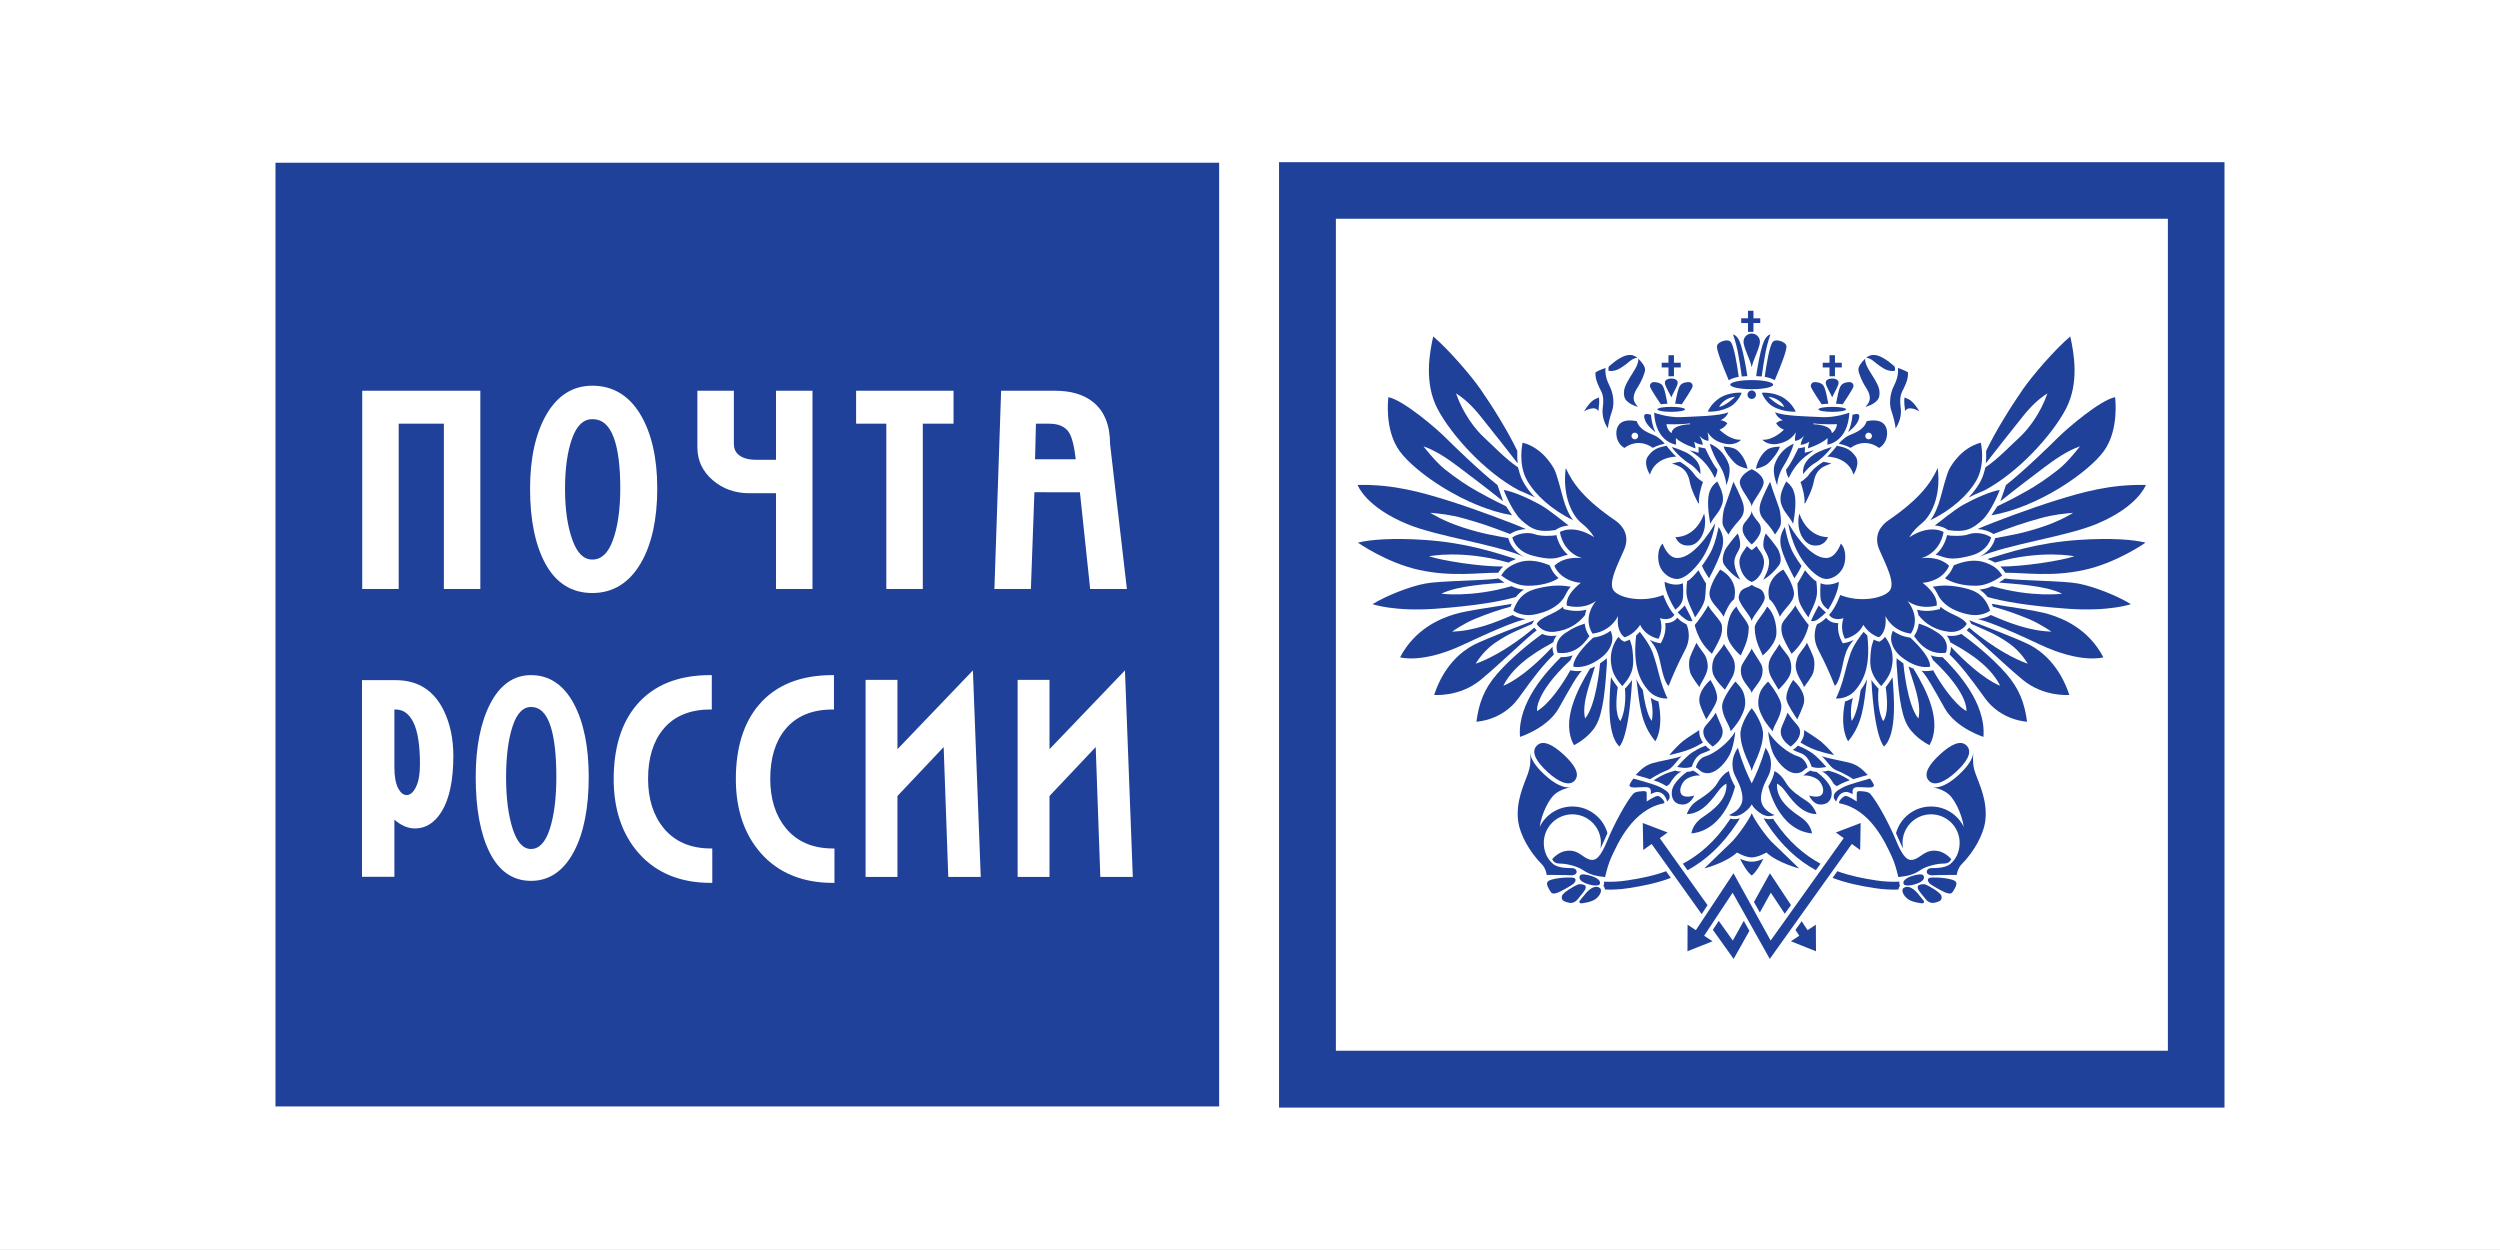 <?xml version="1.0" encoding="UTF-8" standalone="no"?>
<!DOCTYPE svg PUBLIC "-//W3C//DTD SVG 1.1//EN" "http://www.w3.org/Graphics/SVG/1.1/DTD/svg11.dtd">
<svg width="100%" height="100%" viewBox="0 0 4000 2000" version="1.1" xmlns="http://www.w3.org/2000/svg" xmlns:xlink="http://www.w3.org/1999/xlink" xml:space="preserve" xmlns:serif="http://www.serif.com/" style="fill-rule:evenodd;clip-rule:evenodd;stroke-linejoin:round;stroke-miterlimit:2;">
    <rect x="0" y="0" width="4000" height="2000" fill="#808080" stroke="none"/>
    <g id="Pochta" transform="matrix(2.485,0,0,2.485,532.5,-464)">
        <g transform="matrix(5.679,0,0,2.839,-214.285,186.72)">
            <rect x="0" y="0" width="283.46" height="283.46" style="fill:white;"/>
        </g>
        <g transform="matrix(5.26,0,0,5.26,-154.785,-148.901)">
            <rect x="22.409" y="83.726" width="115.512" height="115.517" style="fill:rgb(31,65,154);"/>
        </g>
        <g transform="matrix(5.26,0,0,5.26,1199.72,899.862)">
            <path d="M3.472,-115.726L-112.258,-115.726L-112.258,0L3.472,0L3.472,-115.726Z" style="fill:rgb(31,65,154);fill-rule:nonzero;"/>
        </g>
        <g transform="matrix(-5.26,0,0,5.26,1981.97,-148.701)">
            <rect x="152.174" y="90.546" width="101.843" height="101.839" style="fill:white;"/>
        </g>
        <g transform="matrix(5.26,0,0,5.26,291.714,470.257)">
            <path d="M0,47.475C-1.27,45.926 -1.914,43.893 -1.914,41.434C-1.914,38.909 -1.3,36.877 -0.089,35.394C1.231,33.769 3.176,32.946 5.692,32.946L5.885,32.946L5.885,28.735L5.692,28.735C1.767,28.735 -1.263,29.964 -3.313,32.387C-5.178,34.579 -6.124,37.633 -6.124,41.467C-6.124,45.17 -5.097,48.216 -3.073,50.518C-0.945,52.938 2.024,54.166 5.752,54.166L5.945,54.166L5.945,49.954L5.752,49.954C3.293,49.954 1.358,49.12 0,47.475M-14.954,47.475C-16.224,45.927 -16.868,43.895 -16.868,41.434C-16.868,38.909 -16.254,36.877 -15.043,35.394C-13.724,33.769 -11.779,32.946 -9.262,32.946L-9.069,32.946L-9.069,28.735L-9.262,28.735C-13.187,28.735 -16.217,29.964 -18.268,32.387C-20.132,34.579 -21.078,37.633 -21.078,41.467C-21.078,45.17 -20.051,48.216 -18.027,50.518C-15.899,52.938 -12.93,54.166 -9.202,54.166L-9.009,54.166L-9.009,49.954L-9.202,49.954C-11.661,49.954 -13.596,49.12 -14.954,47.475M-1.21,6.471L-1.21,18.192L3.255,18.192L3.255,-6.074L-1.21,-6.074L-1.21,2.377L-3.64,2.377C-4.642,2.377 -5.39,2.149 -5.861,1.7C-6.203,1.381 -6.368,0.955 -6.368,0.397L-6.368,-6.074L-10.833,-6.074L-10.833,0.856C-10.833,2.451 -10.202,3.802 -8.957,4.872C-7.728,5.933 -6.218,6.471 -4.472,6.471L-1.21,6.471ZM41.504,28.159L41.19,28.487C41.19,28.487 32.886,37.158 32.269,37.802L32.269,29.315L28.368,29.315L28.368,53.442L32.269,53.442L32.269,43.532C32.367,43.428 37.363,38.137 37.925,37.541C37.957,38.411 38.491,53.442 38.491,53.442L42.466,53.442L41.504,28.159ZM12.296,18.192L16.76,18.192L16.76,-2.041L20.522,-2.041L20.522,-6.074L8.595,-6.074L8.595,-2.041L12.296,-2.041L12.296,18.192ZM22.579,28.487C22.579,28.487 14.274,37.158 13.658,37.802L13.658,29.315L9.756,29.315L9.756,53.442L13.658,53.442L13.658,43.532C13.755,43.428 18.751,38.137 19.314,37.541C19.345,38.411 19.879,53.442 19.879,53.442L23.854,53.442L22.893,28.159L22.579,28.487ZM30.609,-2.041L32.225,-2.041C33.374,-2.041 34.167,-1.695 34.646,-0.984C35.031,-0.395 35.304,0.749 35.48,2.315L30.5,2.315C30.513,1.824 30.597,-1.572 30.609,-2.041M30.421,6.348C30.906,6.349 35.54,6.351 35.994,6.351C36.046,6.846 37.246,18.194 37.246,18.194L41.743,18.191L39.683,0.454C39.685,-1.872 38.966,-3.628 37.55,-4.732C36.422,-5.622 34.878,-6.074 32.961,-6.074L26.347,-6.074L25.525,18.192L29.99,18.192C29.99,18.192 30.402,6.879 30.421,6.348M-47.395,-2.041L-41.865,-2.041L-41.865,18.192L-37.401,18.192L-37.401,-6.074L-51.858,-6.074L-51.858,18.192L-47.395,18.192L-47.395,-2.041ZM-45.307,42.487C-45.627,43.104 -46.001,43.416 -46.417,43.416C-46.821,43.416 -47.16,43.149 -47.454,42.596C-47.765,42.01 -47.922,41.153 -47.922,40.045L-47.922,32.946L-47.758,32.946C-46.836,32.946 -46.132,33.454 -45.606,34.5C-45.065,35.579 -44.792,37.303 -44.792,39.629C-44.792,40.864 -44.965,41.825 -45.307,42.487M-47.749,29.352L-51.886,29.352L-51.886,53.426L-47.922,53.426L-47.922,46.428C-47.155,47.102 -46.318,47.504 -45.401,47.504C-44.083,47.504 -42.984,46.807 -42.135,45.432C-41.186,43.887 -40.705,41.598 -40.705,38.627C-40.705,36.561 -41.09,34.709 -41.851,33.127C-43.047,30.622 -45.032,29.352 -47.749,29.352M-21.188,12.256C-21.77,13.827 -22.586,14.59 -23.687,14.59C-24.741,14.59 -25.536,13.816 -26.118,12.224C-26.726,10.559 -27.034,8.448 -27.034,5.948C-27.034,3.382 -26.731,1.271 -26.135,-0.326C-25.565,-1.855 -24.765,-2.597 -23.687,-2.597C-22.477,-2.597 -21.616,-1.845 -21.055,-0.297C-20.535,1.126 -20.271,3.205 -20.271,5.881C-20.271,8.467 -20.58,10.611 -21.188,12.256M-17.741,14.999C-16.417,12.713 -15.745,9.645 -15.745,5.881C-15.745,2.161 -16.44,-0.886 -17.81,-3.173C-19.209,-5.507 -21.189,-6.691 -23.695,-6.691C-26.074,-6.691 -27.965,-5.5 -29.318,-3.151C-30.642,-0.858 -31.314,2.192 -31.314,5.914C-31.314,9.766 -30.67,12.876 -29.403,15.16C-28.105,17.499 -26.185,18.686 -23.695,18.686C-21.164,18.686 -19.161,17.445 -17.741,14.999M-28.919,47.627C-29.443,49.214 -30.212,50.018 -31.203,50.018C-32.155,50.018 -32.904,49.202 -33.428,47.593C-33.973,45.919 -34.25,43.794 -34.25,41.278C-34.25,38.697 -33.978,36.573 -33.442,34.963C-32.93,33.419 -32.176,32.637 -31.203,32.637C-30.099,32.637 -29.313,33.409 -28.8,34.995C-28.334,36.43 -28.097,38.521 -28.097,41.211C-28.097,43.813 -28.374,45.971 -28.919,47.627M-25.971,32.213C-27.213,29.906 -28.972,28.735 -31.198,28.735C-33.31,28.735 -34.989,29.913 -36.189,32.235C-37.369,34.516 -37.967,37.547 -37.967,41.245C-37.967,45.075 -37.395,48.167 -36.265,50.436C-35.115,52.746 -33.411,53.92 -31.198,53.92C-28.95,53.92 -27.171,52.693 -25.91,50.273C-24.731,48.004 -24.133,44.954 -24.133,41.211C-24.133,37.512 -24.751,34.485 -25.971,32.213" style="fill:white;fill-rule:nonzero;"/>
        </g>
        <g transform="matrix(5.26,0,0,5.26,793.845,598.014)">
            <path d="M0,-20.907C0.854,-19.015 2.262,-17.078 6.084,-14.465C6.939,-13.879 7.885,-12.661 7.164,-10.949C6.443,-9.236 5.092,-6.803 5.902,-5.858C6.713,-4.91 9.596,-4.416 11.939,-5.361C11.939,-5.361 12.436,-3.875 13.293,-2.93C13.293,-2.93 12.887,-2.117 11.535,-2.522C11.535,-2.522 12.031,-1.307 11.354,0C11.354,0 9.779,-0.269 9.102,-1.714C9.102,-1.714 8.471,-0.585 7.211,-0.182C7.211,-0.182 6.172,-0.721 6.398,-2.793C6.398,-2.793 5.633,-0.945 3.289,-0.632C3.289,-0.632 1.937,-2.343 3.695,-4.642C3.695,-4.642 2.432,-3.514 0.135,-4.055C0.135,-4.055 -0.227,-5.225 1.848,-6.85C1.848,-6.85 -0.498,-6.938 -1.398,-8.922C-1.398,-8.922 -0.406,-10.139 2.025,-9.867C2.025,-9.867 -0.227,-10.364 -0.721,-13.067C-0.721,-13.067 0.9,-14.103 3.471,-12.437C3.471,-12.437 3.02,-13.293 1.937,-14.148C0.854,-15.005 -0.451,-17.394 0,-20.907" style="fill:rgb(31,65,154);fill-rule:nonzero;"/>
        </g>
        <g transform="matrix(5.26,0,0,5.26,843.449,656.929)">
            <path d="M0,-4.928C-0.342,-5.381 -0.596,-5.831 -0.785,-6.27C-0.383,-2.992 -0.236,-0.782 1.533,1.342C1.533,1.342 2.602,-0.08 1.912,-3.533C1.615,-3.619 1.283,-3.757 0.959,-3.975C0.959,-3.975 1.363,-2.574 1.111,-1.161C1.111,-1.161 0.471,-1.626 0,-4.928" style="fill:rgb(31,65,154);fill-rule:nonzero;"/>
        </g>
        <g transform="matrix(5.26,0,0,5.26,827.339,660.87)">
            <path d="M0,-6.018C-0.211,-6.285 -0.617,-6.848 -0.832,-7.25C-0.98,-5.347 -1.482,-0.335 0.197,1.232C0.197,1.232 1.348,0.39 1.754,-6.916C1.51,-6.508 1.084,-6.075 0.875,-5.837C0.875,-5.837 1.154,-3.518 0.322,-1.883C0.322,-1.883 -0.512,-2.515 0,-6.018" style="fill:rgb(31,65,154);fill-rule:nonzero;"/>
        </g>
        <g transform="matrix(5.26,0,0,5.26,806.297,627.64)">
            <path d="M0,4.13C1.412,2.44 1.834,-2.621 1.834,-2.621C2.029,-2.752 2.225,-2.894 2.42,-3.052C2.502,-3.117 2.58,-3.184 2.654,-3.255C2.652,-3.07 2.66,-2.881 2.678,-2.689C2.475,0.357 2.234,3.496 1.283,5.059C0.352,6.59 -1.359,7.385 -1.359,7.385C-2.967,4.528 -1.025,0.691 0.6,-1.974C0.799,-2.05 1.002,-2.141 1.207,-2.247C0.637,-0.195 -0.443,2.244 0,4.13" style="fill:rgb(31,65,154);fill-rule:nonzero;"/>
        </g>
        <g transform="matrix(5.26,0,0,5.26,785.348,643.121)">
            <path d="M0,-7.601C-0.01,-7.272 0.051,-7.008 0.094,-6.87C0.111,-6.814 0.133,-6.74 0.17,-6.665C-1.176,-5.34 -2.172,-4.082 -4.166,-1.309C-6.164,1.462 -9.322,1.574 -9.322,1.574C-9.018,-0.669 -8.408,-2.445 -6.719,-4.357C-5.027,-6.27 -2.865,-8.015 -1.273,-9.175C-0.865,-8.985 -0.332,-8.867 0.344,-8.947C0.395,-8.953 0.445,-8.959 0.5,-8.967C0.285,-8.691 0.158,-8.413 0.086,-8.152C-1.119,-7.462 -4.609,-5.689 -6.025,-2.833C-6.025,-2.833 -3.814,-3.527 0,-7.601" style="fill:rgb(31,65,154);fill-rule:nonzero;"/>
        </g>
        <g transform="matrix(5.26,0,0,5.26,772.166,633.264)">
            <path d="M0,-8.521L0.133,-8.757C0.176,-8.835 0.223,-8.906 0.273,-8.975C-1.023,-8.469 -5.652,-6.723 -7.148,-5.949C-8.645,-5.171 -10.813,-3.407 -11.988,0.172C-11.988,0.172 -8.867,0.454 -6.289,-1.679C-3.713,-3.815 -0.711,-6.792 0.572,-7.74C0.443,-7.86 0.346,-7.975 0.273,-8.069C0.273,-8.069 -3.213,-4.979 -6.9,-3.646C-6.9,-3.646 -6.111,-5.077 -4.654,-6.116C-2.881,-7.378 -1.553,-7.802 0,-8.521" style="fill:rgb(31,65,154);fill-rule:nonzero;"/>
        </g>
        <g transform="matrix(5.26,0,0,5.26,758.254,612.44)">
            <path d="M0,-6.67C0.049,-6.794 0.102,-6.911 0.154,-7.025C-1.373,-6.713 -5.189,-6.258 -6.896,-5.735C-8.6,-5.213 -11.684,-3.964 -13.514,-0.476C-13.514,-0.476 -10.826,0.355 -5.758,-2.032C-0.691,-4.417 0.896,-4.909 1.865,-5.163C1.092,-5.221 0.547,-5.482 0.262,-5.655C-1.758,-4.758 -4.463,-3.69 -7.145,-3.622C-7.145,-3.622 -5.818,-4.559 -4.432,-5.142C-2.922,-5.775 -1.262,-6.349 0,-6.67" style="fill:rgb(31,65,154);fill-rule:nonzero;"/>
        </g>
        <g transform="matrix(5.26,0,0,5.26,758.923,575.666)">
            <path d="M0,-2.193C0.496,-1.96 0.877,-1.843 1.523,-1.774C1.172,-1.548 0.834,-1.256 0.535,-0.867C-1.25,-0.352 -4.295,0.21 -9.316,0.574C-14.34,0.936 -17.018,0.011 -17.018,0.011C-15.266,-1.057 -12.477,-2.145 -10.588,-2.508C-8.703,-2.873 -3.748,-2.835 -1.576,-3.129C-1.551,-3.106 -1.285,-2.889 -0.861,-2.632C-2.688,-2.467 -6.58,-2.285 -8.59,-1.268C-8.59,-1.268 -4.881,-0.772 0,-2.193" style="fill:rgb(31,65,154);fill-rule:nonzero;"/>
        </g>
        <g transform="matrix(5.26,0,0,5.26,756.95,542.342)">
            <path d="M0,1.256C0.252,1.106 0.559,0.959 0.932,0.819C-1.609,0.048 -5.104,-1.18 -10.352,-1.525C-14.207,-1.778 -16.988,-1.557 -18.426,-1.184C-18.426,-1.184 -14.92,1.288 -10.908,2.161C-6.895,3.034 -3.639,2.48 -1.258,2.499C-1.1,2.265 -0.924,2.003 -0.645,1.738C-3.428,1.756 -8.063,1.034 -9.721,0.484C-9.721,0.484 -5.68,-0.36 0,1.256" style="fill:rgb(31,65,154);fill-rule:nonzero;"/>
        </g>
        <g transform="matrix(5.26,0,0,5.26,756.878,510.458)">
            <path d="M0,4.327C0.014,4.397 0.309,5.831 1.971,6.626C-1.596,5.061 -8.631,4.161 -12.41,2.591C-17.521,0.469 -18.451,-2.183 -18.451,-2.183C-14.031,-2.299 -10.455,-1.218 -7.701,-0.375C-4.475,0.615 0.437,2.446 2.158,3.214C1.514,3.24 0.809,3.425 0.213,3.822C-2.19,2.901 -3.307,2.513 -5.486,1.902C-7.205,1.422 -8.481,1.326 -9.553,1.222C-9.553,1.222 -8.041,2.223 -5.547,3.023C-3.076,3.812 -2.006,3.944 0,4.327" style="fill:rgb(31,65,154);fill-rule:nonzero;"/>
        </g>
        <g transform="matrix(5.26,0,0,5.26,755.45,448.224)">
            <path d="M0,12.258C0.144,12.512 0.566,13.117 0.732,13.359C-4.914,12.412 -11.121,8.143 -13.039,5.498C-14.959,2.851 -14.412,-1.101 -14.412,-1.101C-12.553,-0.724 -8.506,2.765 -7.459,3.812C-6.412,4.859 -3.244,7.939 -1.057,9.66L-0.369,11.646C-2.246,10.137 -4.477,8.449 -5.863,7.405C-6.932,6.599 -8.531,5.461 -10.119,4.916C-10.119,4.916 -8.654,6.825 -7.475,7.752C-6.111,8.83 -4.721,9.767 -3.582,10.394C-2.568,10.949 -2.051,11.266 0,12.258" style="fill:rgb(31,65,154);fill-rule:nonzero;"/>
        </g>
        <g transform="matrix(5.26,0,0,5.26,839.206,635.038)">
            <path d="M0,-7.454C0.172,-7.6 0.32,-7.75 0.443,-7.888C0.705,-7.559 1.574,-6.468 2.002,-5.384C2.33,-4.456 2.674,-3.197 2.848,-2.475C3.02,-1.753 3.533,-0.256 3.844,0.261C3.844,0.261 2.469,0.434 1.451,-0.754C0.451,-1.923 0.111,-3.095 -0.045,-4.301C-0.168,-5.245 -0.129,-6.551 0,-7.454" style="fill:rgb(31,65,154);fill-rule:nonzero;"/>
        </g>
        <g transform="matrix(5.26,0,0,5.26,827.801,628.466)">
            <path d="M0,-6.024C0.256,-5.682 0.502,-5.543 0.525,-5.53L0.709,-5.434L0.904,-5.497C1.074,-5.552 1.232,-5.616 1.381,-5.69C1.576,-5.134 1.66,-4.864 1.711,-4.392C1.777,-3.764 1.9,-2.775 1.664,-1.965C1.377,-0.98 0.787,-0.38 0.461,0C0.461,0 -0.437,-0.99 -0.695,-1.807C-0.965,-2.662 -1.061,-3.657 -0.729,-4.673C-0.549,-5.224 -0.258,-5.734 0,-6.024" style="fill:rgb(31,65,154);fill-rule:nonzero;"/>
        </g>
        <g transform="matrix(5.26,0,0,5.26,811.496,612.683)">
            <path d="M0,-2.929C0.918,-3.053 1.617,-3.386 2.141,-3.771C2.258,-3.447 2.438,-3.011 2.305,-2.393C2.168,-1.774 1.742,-1.088 1.125,-0.594C0.199,0.145 -1.045,0.842 -2.416,0.63C-2.416,0.63 -2.73,-0.398 0,-2.929" style="fill:rgb(31,65,154);fill-rule:nonzero;"/>
        </g>
        <g transform="matrix(-3.857,-3.577,-3.577,3.857,783.638,600.003)">
            <path d="M-1.6,-4.535C-2.304,-3.938 -3.016,-3.815 -3.071,-3.807C-3.098,-3.308 -3.6,-1.061 -1.6,0.335C-1.6,0.335 -0.203,-0.213 -0.65,-2.096C-0.954,-3.372 -1.232,-3.832 -1.6,-4.535" style="fill:rgb(31,65,154);fill-rule:nonzero;"/>
        </g>
        <g transform="matrix(5.26,0,0,5.26,807.14,592.646)">
            <path d="M0,-2.537C-0.643,-2.375 -1.48,-2.311 -2.506,-2.554L-2.783,-2.618L-2.865,-2.888C-4.105,-1.875 -5.578,-1.708 -6.084,-0.797C-6.084,-0.797 -5.467,0.351 -3.857,0.158C-2.25,-0.033 -1.041,-0.785 -0.18,-1.864C-0.145,-2.03 -0.078,-2.33 0,-2.537" style="fill:rgb(31,65,154);fill-rule:nonzero;"/>
        </g>
        <g transform="matrix(5.26,0,0,5.26,792.489,575.766)">
            <path d="M0,-0.751C0.231,-1.089 0.389,-1.614 0.869,-2.146C-0.193,-2.328 -1.154,-2.343 -2.402,-2.106C-3.885,-1.825 -5.398,-1.476 -6.156,0.78C-6.156,0.78 -5.203,1.592 -3.475,1.239C-2.008,0.938 -0.729,0.307 0,-0.751" style="fill:rgb(31,65,154);fill-rule:nonzero;"/>
        </g>
        <g transform="matrix(5.26,0,0,5.26,789.191,551.677)">
            <path d="M0,1.38C-0.375,1.058 -0.715,0.638 -0.963,0.092L-1.09,-0.188C-2.373,-0.714 -3.715,-0.982 -5.023,-0.494C-6.334,-0.003 -6.682,0.564 -7.014,1.052C-7.014,1.052 -5.561,2.268 -3.889,2.314C-2.215,2.362 -0.672,1.882 0,1.38" style="fill:rgb(31,65,154);fill-rule:nonzero;"/>
        </g>
        <g transform="matrix(5.26,0,0,5.26,791.225,531.599)">
            <path d="M0,2.558C0.221,2.473 0.471,2.397 0.752,2.339C0.182,1.838 -0.379,1.077 -0.65,-0.067C-1.246,0.074 -2.65,0.074 -3.266,-0.164C-3.881,-0.399 -5.096,-0.415 -6.043,0.215C-6.043,0.215 -5.727,1.871 -3.582,2.44C-1.566,2.973 -0.816,2.835 0,2.558" style="fill:rgb(31,65,154);fill-rule:nonzero;"/>
        </g>
        <g transform="matrix(5.26,0,0,5.26,787.166,503.828)">
            <path d="M0,4.6L0.283,4.42C0.32,4.395 0.801,4.102 1.621,4.039C0.93,3.523 -0.711,2.147 -1.879,1.487C-3.146,0.774 -5.256,-0.17 -6.328,-0.311C-6.328,-0.311 -5.322,2.331 -4.15,3.395C-2.935,4.5 -2.084,4.911 0,4.6" style="fill:rgb(31,65,154);fill-rule:nonzero;"/>
        </g>
        <g transform="matrix(5.26,0,0,5.26,798.571,471.734)">
            <path d="M0,9.488C-0.514,8.819 -0.918,7.901 -1.217,6.815C-1.461,5.931 -2.012,3.74 -2.344,3.172C-2.674,2.602 -3.857,0.614 -6.176,0C-6.176,0 -6.791,2.587 -5.625,4.637C-4.621,6.402 -2.561,8.265 0,9.488" style="fill:rgb(31,65,154);fill-rule:nonzero;"/>
        </g>
        <g transform="matrix(5.26,0,0,5.26,866.166,627.681)">
            <path d="M0,-8.117C0.291,-7.831 0.508,-7.669 1.025,-7.41C1.025,-7.41 1.766,-5.999 0.871,-4.296C-0.025,-2.592 -0.781,-0.851 -1.143,0.112C-1.143,0.112 -1.625,0.043 -2.158,-2.626C-2.52,-4.433 -2.977,-4.884 -3.453,-5.502C-2.936,-5.238 -2.512,-5.157 -2.479,-5.152L-2.119,-5.092L-1.955,-5.412C-1.637,-6.025 -1.541,-6.618 -1.541,-7.109C-1.541,-7.271 -1.553,-7.423 -1.568,-7.558C-0.738,-7.539 -0.295,-7.959 -0.125,-8.175C-0.111,-8.195 -0.096,-8.212 -0.086,-8.229L0,-8.117Z" style="fill:rgb(31,65,154);fill-rule:nonzero;"/>
        </g>
        <g transform="matrix(5.26,0,0,5.26,762.662,432.931)">
            <path d="M0,8.461C-0.008,8.707 -0.014,8.984 -0.004,9.275L0.043,9.91C-1.322,8.166 -2.961,6.06 -4.523,4.123C-5.596,2.793 -6.496,1.989 -7.504,1.341C-6.656,3.804 -5.141,5.768 -4.064,6.747C-2.992,7.726 -1.439,9.383 0.076,10.392L0.223,10.891C0.342,11.35 0.52,11.816 0.771,12.259C1.125,12.881 1.59,13.495 2.141,14.085C1.699,13.869 1.193,13.634 0.686,13.418L0.217,13.224C-3.951,11.014 -8.088,6.436 -9.762,3.244C-11.436,0.057 -10.74,-3.641 -10.295,-5.624C-8.404,-4.019 -5.678,-0.859 -4.49,0.86C-3.029,2.969 -1.16,5.958 0,8.388L0,8.461Z" style="fill:rgb(31,65,154);fill-rule:nonzero;"/>
        </g>
        <g transform="matrix(5.26,0,0,5.26,1070.23,542.342)">
            <path d="M0,1.256C-0.254,1.106 -0.557,0.959 -0.932,0.819C1.609,0.048 5.104,-1.18 10.354,-1.525C14.207,-1.778 16.986,-1.557 18.426,-1.184C18.426,-1.184 14.92,1.288 10.906,2.161C6.896,3.034 3.639,2.48 1.258,2.499C1.1,2.265 0.924,2.003 0.645,1.738C3.428,1.756 8.062,1.034 9.719,0.484C9.719,0.484 5.68,-0.36 0,1.256" style="fill:rgb(31,65,154);fill-rule:nonzero;"/>
        </g>
        <g transform="matrix(5.26,0,0,5.26,1070.3,510.458)">
            <path d="M0,4.327C-0.012,4.397 -0.307,5.831 -1.969,6.626C1.598,5.061 8.633,4.161 12.412,2.591C17.523,0.469 18.453,-2.183 18.453,-2.183C14.035,-2.299 10.455,-1.218 7.703,-0.375C4.477,0.615 -0.437,2.446 -2.156,3.214C-1.512,3.24 -0.807,3.425 -0.213,3.822C2.193,2.901 3.309,2.513 5.488,1.902C7.207,1.422 8.482,1.326 9.555,1.222C9.555,1.222 8.041,2.223 5.549,3.023C3.076,3.812 2.008,3.944 0,4.327" style="fill:rgb(31,65,154);fill-rule:nonzero;"/>
        </g>
        <g transform="matrix(5.26,0,0,5.26,1071.72,448.224)">
            <path d="M0,12.258C-0.145,12.512 -0.567,13.117 -0.73,13.359C4.916,12.412 11.123,8.143 13.043,5.498C14.961,2.851 14.414,-1.101 14.414,-1.101C12.553,-0.724 8.508,2.765 7.461,3.812C6.414,4.859 3.246,7.939 1.058,9.66L0.371,11.646C2.248,10.137 4.479,8.449 5.865,7.405C6.933,6.599 8.531,5.461 10.123,4.916C10.123,4.916 8.656,6.825 7.477,7.752C6.111,8.83 4.727,9.767 3.584,10.394C2.572,10.949 2.051,11.266 0,12.258" style="fill:rgb(31,65,154);fill-rule:nonzero;"/>
        </g>
        <g transform="matrix(5.26,0,0,5.26,1064.52,432.931)">
            <path d="M0,8.461C0.006,8.707 0.014,8.984 0.004,9.275L-0.045,9.91C1.322,8.166 2.961,6.06 4.523,4.123C5.596,2.793 6.496,1.989 7.502,1.341C6.656,3.804 5.141,5.768 4.064,6.747C2.992,7.726 1.439,9.383 -0.076,10.392L-0.223,10.891C-0.342,11.35 -0.52,11.816 -0.771,12.259C-1.127,12.881 -1.592,13.495 -2.141,14.085C-1.699,13.869 -1.193,13.634 -0.686,13.418L-0.217,13.224C3.951,11.014 8.088,6.436 9.762,3.244C11.434,0.057 10.742,-3.641 10.295,-5.624C8.402,-4.019 5.678,-0.859 4.488,0.86C3.027,2.969 1.16,5.958 0,8.388L0,8.461Z" style="fill:rgb(31,65,154);fill-rule:nonzero;"/>
        </g>
        <g transform="matrix(5.26,0,0,5.26,790.69,659.978)">
            <path d="M0,-9.529C-1.719,-7.811 -5.342,-3.957 -5,0.228C-5,0.228 -1.635,-0.825 -0.25,-3.293C1.135,-5.761 1.992,-7.306 2.576,-7.864C2.199,-7.812 1.826,-7.814 1.463,-7.871L1.158,-7.921C0.305,-6.368 -1.387,-3.819 -2.91,-2.932C-2.91,-2.932 -3.299,-4.995 1.178,-9.175C1.242,-9.345 1.332,-9.54 1.457,-9.757C1.047,-9.61 0.58,-9.522 0.055,-9.535" style="fill:rgb(31,65,154);fill-rule:nonzero;"/>
        </g>
        <g transform="matrix(5.26,0,0,5.26,1033.34,598.014)">
            <path d="M0,-20.907C-0.857,-19.015 -2.264,-17.078 -6.084,-14.465C-6.939,-13.879 -7.885,-12.661 -7.164,-10.949C-6.443,-9.236 -5.092,-6.803 -5.904,-5.858C-6.715,-4.91 -9.6,-4.416 -11.941,-5.361C-11.941,-5.361 -12.436,-3.875 -13.293,-2.93C-13.293,-2.93 -12.887,-2.117 -11.535,-2.522C-11.535,-2.522 -12.031,-1.307 -11.355,0C-11.355,0 -9.779,-0.269 -9.104,-1.714C-9.104,-1.714 -8.473,-0.585 -7.211,-0.182C-7.211,-0.182 -6.174,-0.721 -6.398,-2.793C-6.398,-2.793 -5.633,-0.945 -3.291,-0.632C-3.291,-0.632 -1.936,-2.343 -3.695,-4.642C-3.695,-4.642 -2.434,-3.514 -0.135,-4.055C-0.135,-4.055 0.225,-5.225 -1.848,-6.85C-1.848,-6.85 0.494,-6.938 1.396,-8.922C1.396,-8.922 0.404,-10.139 -2.027,-9.867C-2.027,-9.867 0.225,-10.364 0.721,-13.067C0.721,-13.067 -0.9,-14.103 -3.469,-12.437C-3.469,-12.437 -3.02,-13.293 -1.939,-14.148C-0.857,-15.005 0.449,-17.394 0,-20.907" style="fill:rgb(31,65,154);fill-rule:nonzero;"/>
        </g>
        <g transform="matrix(5.26,0,0,5.26,983.725,656.929)">
            <path d="M0,-4.928C0.342,-5.381 0.596,-5.831 0.785,-6.27C0.385,-2.992 0.236,-0.782 -1.533,1.342C-1.533,1.342 -2.602,-0.08 -1.91,-3.533C-1.613,-3.619 -1.281,-3.757 -0.957,-3.975C-0.957,-3.975 -1.361,-2.574 -1.111,-1.161C-1.111,-1.161 -0.469,-1.626 0,-4.928" style="fill:rgb(31,65,154);fill-rule:nonzero;"/>
        </g>
        <g transform="matrix(5.26,0,0,5.26,999.835,660.87)">
            <path d="M0,-6.018C0.213,-6.285 0.619,-6.848 0.834,-7.25C0.98,-5.347 1.48,-0.335 -0.195,1.232C-0.195,1.232 -1.348,0.39 -1.752,-6.916C-1.508,-6.508 -1.082,-6.075 -0.875,-5.837C-0.875,-5.837 -1.154,-3.518 -0.322,-1.883C-0.322,-1.883 0.512,-2.515 0,-6.018" style="fill:rgb(31,65,154);fill-rule:nonzero;"/>
        </g>
        <g transform="matrix(5.26,0,0,5.26,1020.89,627.64)">
            <path d="M0,4.13C-1.412,2.44 -1.836,-2.621 -1.836,-2.621C-2.031,-2.752 -2.227,-2.894 -2.422,-3.052C-2.502,-3.117 -2.582,-3.184 -2.656,-3.255C-2.654,-3.07 -2.66,-2.881 -2.68,-2.689C-2.475,0.357 -2.234,3.496 -1.283,5.059C-0.352,6.59 1.359,7.385 1.359,7.385C2.967,4.528 1.025,0.691 -0.598,-1.974C-0.801,-2.05 -1.004,-2.141 -1.207,-2.247C-0.637,-0.195 0.443,2.244 0,4.13" style="fill:rgb(31,65,154);fill-rule:nonzero;"/>
        </g>
        <g transform="matrix(5.26,0,0,5.26,1041.83,643.121)">
            <path d="M0,-7.601C0.012,-7.272 -0.051,-7.008 -0.094,-6.87C-0.111,-6.814 -0.131,-6.74 -0.168,-6.665C1.174,-5.34 2.174,-4.082 4.168,-1.309C6.164,1.462 9.324,1.574 9.324,1.574C9.018,-0.669 8.408,-2.445 6.719,-4.357C5.027,-6.27 2.865,-8.015 1.275,-9.175C0.865,-8.985 0.334,-8.867 -0.34,-8.947C-0.393,-8.953 -0.445,-8.959 -0.498,-8.967C-0.285,-8.691 -0.156,-8.413 -0.084,-8.152C1.119,-7.462 4.613,-5.689 6.027,-2.833C6.027,-2.833 3.816,-3.527 0,-7.601" style="fill:rgb(31,65,154);fill-rule:nonzero;"/>
        </g>
        <g transform="matrix(5.26,0,0,5.26,1055.01,633.264)">
            <path d="M0,-8.521L-0.131,-8.757C-0.174,-8.835 -0.221,-8.906 -0.271,-8.975C1.024,-8.469 5.654,-6.723 7.15,-5.949C8.646,-5.171 10.813,-3.407 11.99,0.172C11.99,0.172 8.869,0.454 6.291,-1.679C3.713,-3.815 0.711,-6.792 -0.572,-7.74C-0.441,-7.86 -0.344,-7.975 -0.271,-8.069C-0.271,-8.069 3.215,-4.979 6.9,-3.646C6.9,-3.646 6.111,-5.077 4.654,-6.116C2.881,-7.378 1.555,-7.802 0,-8.521" style="fill:rgb(31,65,154);fill-rule:nonzero;"/>
        </g>
        <g transform="matrix(5.26,0,0,5.26,1068.93,612.44)">
            <path d="M0,-6.67C-0.051,-6.794 -0.104,-6.911 -0.156,-7.025C1.371,-6.713 5.189,-6.258 6.894,-5.735C8.598,-5.213 11.682,-3.964 13.512,-0.476C13.512,-0.476 10.826,0.355 5.756,-2.032C0.689,-4.417 -0.895,-4.909 -1.865,-5.163C-1.094,-5.221 -0.547,-5.482 -0.262,-5.655C1.76,-4.758 4.461,-3.69 7.144,-3.622C7.144,-3.622 5.818,-4.559 4.43,-5.142C2.922,-5.775 1.262,-6.349 0,-6.67" style="fill:rgb(31,65,154);fill-rule:nonzero;"/>
        </g>
        <g transform="matrix(5.26,0,0,5.26,1068.26,575.666)">
            <path d="M0,-2.193C-0.496,-1.96 -0.879,-1.843 -1.525,-1.774C-1.172,-1.548 -0.836,-1.256 -0.535,-0.867C1.25,-0.352 4.293,0.21 9.313,0.574C14.338,0.936 17.016,0.011 17.016,0.011C15.268,-1.057 12.475,-2.145 10.59,-2.508C8.701,-2.873 3.746,-2.835 1.574,-3.129C1.549,-3.106 1.285,-2.889 0.859,-2.632C2.687,-2.467 6.58,-2.285 8.588,-1.268C8.588,-1.268 4.883,-0.772 0,-2.193" style="fill:rgb(31,65,154);fill-rule:nonzero;"/>
        </g>
        <g transform="matrix(5.26,0,0,5.26,987.978,635.038)">
            <path d="M0,-7.454C-0.174,-7.6 -0.32,-7.75 -0.445,-7.888C-0.707,-7.559 -1.574,-6.468 -2.002,-5.384C-2.33,-4.456 -2.676,-3.197 -2.848,-2.475C-3.021,-1.753 -3.535,-0.256 -3.846,0.261C-3.846,0.261 -2.469,0.434 -1.453,-0.754C-0.453,-1.923 -0.111,-3.095 0.043,-4.301C0.164,-5.245 0.129,-6.551 0,-7.454" style="fill:rgb(31,65,154);fill-rule:nonzero;"/>
        </g>
        <g transform="matrix(5.26,0,0,5.26,999.363,628.466)">
            <path d="M0,-6.024C-0.254,-5.682 -0.5,-5.543 -0.523,-5.53L-0.705,-5.434L-0.902,-5.497C-1.072,-5.552 -1.229,-5.616 -1.377,-5.69C-1.572,-5.134 -1.656,-4.864 -1.707,-4.392C-1.773,-3.764 -1.898,-2.775 -1.662,-1.965C-1.373,-0.98 -0.785,-0.38 -0.461,0C-0.461,0 0.439,-0.99 0.697,-1.807C0.967,-2.662 1.064,-3.657 0.73,-4.673C0.553,-5.224 0.26,-5.734 0,-6.024" style="fill:rgb(31,65,154);fill-rule:nonzero;"/>
        </g>
        <g transform="matrix(5.26,0,0,5.26,1015.69,612.683)">
            <path d="M0,-2.929C-0.92,-3.053 -1.619,-3.386 -2.143,-3.771C-2.26,-3.447 -2.439,-3.011 -2.303,-2.393C-2.17,-1.774 -1.742,-1.088 -1.125,-0.594C-0.201,0.145 1.045,0.842 2.414,0.63C2.414,0.63 2.73,-0.398 0,-2.929" style="fill:rgb(31,65,154);fill-rule:nonzero;"/>
        </g>
        <g transform="matrix(-3.859,3.575,3.575,3.859,1043.54,600.01)">
            <path d="M1.599,-4.534C2.302,-3.936 3.016,-3.816 3.07,-3.806C3.097,-3.307 3.601,-1.062 1.599,0.334C1.599,0.334 0.202,-0.214 0.649,-2.096C0.954,-3.373 1.231,-3.831 1.599,-4.534" style="fill:rgb(31,65,154);fill-rule:nonzero;"/>
        </g>
        <g transform="matrix(5.26,0,0,5.26,1020.03,592.646)">
            <path d="M0,-2.537C0.645,-2.375 1.482,-2.311 2.508,-2.554L2.783,-2.618L2.867,-2.888C4.105,-1.875 5.578,-1.708 6.084,-0.797C6.084,-0.797 5.467,0.351 3.859,0.158C2.252,-0.033 1.041,-0.785 0.182,-1.864C0.148,-2.03 0.078,-2.33 0,-2.537" style="fill:rgb(31,65,154);fill-rule:nonzero;"/>
        </g>
        <g transform="matrix(5.26,0,0,5.26,1034.7,575.766)">
            <path d="M0,-0.751C-0.232,-1.089 -0.389,-1.614 -0.871,-2.146C0.193,-2.328 1.156,-2.343 2.4,-2.106C3.885,-1.825 5.398,-1.476 6.154,0.78C6.154,0.78 5.201,1.592 3.473,1.239C2.006,0.938 0.729,0.307 0,-0.751" style="fill:rgb(31,65,154);fill-rule:nonzero;"/>
        </g>
        <g transform="matrix(5.26,0,0,5.26,1037.99,551.677)">
            <path d="M0,1.38C0.373,1.058 0.713,0.638 0.961,0.092L1.088,-0.188C2.375,-0.714 3.715,-0.982 5.02,-0.494C6.334,-0.003 6.68,0.564 7.012,1.052C7.012,1.052 5.561,2.268 3.887,2.314C2.215,2.362 0.67,1.882 0,1.38" style="fill:rgb(31,65,154);fill-rule:nonzero;"/>
        </g>
        <g transform="matrix(5.26,0,0,5.26,1035.94,531.599)">
            <path d="M0,2.558C-0.219,2.473 -0.467,2.397 -0.748,2.339C-0.178,1.838 0.381,1.077 0.652,-0.067C1.25,0.074 2.654,0.074 3.27,-0.164C3.885,-0.399 5.1,-0.415 6.045,0.215C6.045,0.215 5.732,1.871 3.584,2.44C1.568,2.973 0.82,2.835 0,2.558" style="fill:rgb(31,65,154);fill-rule:nonzero;"/>
        </g>
        <g transform="matrix(5.26,0,0,5.26,1040.01,503.828)">
            <path d="M0,4.6L-0.281,4.42C-0.32,4.395 -0.801,4.102 -1.621,4.039C-0.928,3.523 0.711,2.147 1.881,1.487C3.148,0.774 5.256,-0.17 6.33,-0.311C6.33,-0.311 5.324,2.331 4.152,3.395C2.938,4.5 2.086,4.911 0,4.6" style="fill:rgb(31,65,154);fill-rule:nonzero;"/>
        </g>
        <g transform="matrix(5.26,0,0,5.26,1028.6,471.734)">
            <path d="M0,9.488C0.514,8.819 0.92,7.901 1.219,6.815C1.461,5.931 2.016,3.74 2.346,3.172C2.676,2.602 3.859,0.614 6.178,0C6.178,0 6.793,2.587 5.627,4.637C4.619,6.402 2.563,8.265 0,9.488" style="fill:rgb(31,65,154);fill-rule:nonzero;"/>
        </g>
        <g transform="matrix(5.26,0,0,5.26,961.019,627.681)">
            <path d="M0,-8.117C-0.295,-7.831 -0.51,-7.669 -1.025,-7.41C-1.025,-7.41 -1.766,-5.999 -0.871,-4.296C0.023,-2.592 0.781,-0.851 1.143,0.112C1.143,0.112 1.623,0.043 2.156,-2.626C2.52,-4.433 2.977,-4.884 3.453,-5.502C2.936,-5.238 2.512,-5.157 2.477,-5.152L2.119,-5.092L1.953,-5.412C1.635,-6.025 1.541,-6.618 1.541,-7.109C1.541,-7.271 1.553,-7.423 1.568,-7.558C0.736,-7.539 0.295,-7.959 0.123,-8.175C0.107,-8.195 0.096,-8.212 0.084,-8.229L0,-8.117Z" style="fill:rgb(31,65,154);fill-rule:nonzero;"/>
        </g>
        <g transform="matrix(5.26,0,0,5.26,1036.49,659.978)">
            <path d="M0,-9.529C1.717,-7.811 5.34,-3.957 4.998,0.228C4.998,0.228 1.633,-0.825 0.248,-3.293C-1.137,-5.761 -1.992,-7.306 -2.576,-7.864C-2.201,-7.812 -1.83,-7.814 -1.463,-7.871L-1.158,-7.921C-0.305,-6.368 1.387,-3.819 2.91,-2.932C2.91,-2.932 3.297,-4.995 -1.178,-9.175C-1.242,-9.345 -1.334,-9.54 -1.457,-9.757C-1.049,-9.61 -0.582,-9.522 -0.057,-9.535" style="fill:rgb(31,65,154);fill-rule:nonzero;"/>
        </g>
        <g transform="matrix(0,5.26,5.26,0,913.585,420.548)">
            <path d="M2.629,-2.628C2.321,-2.628 2.069,-1.449 2.069,0.002C2.069,1.453 2.321,2.629 2.629,2.629C2.938,2.629 3.188,1.453 3.188,0.002C3.188,-1.449 2.938,-2.628 2.629,-2.628" style="fill:rgb(31,65,154);fill-rule:nonzero;"/>
        </g>
        <g transform="matrix(0,5.26,5.26,0,861.749,441.377)">
            <path d="M1.694,-1.694C1.524,-1.694 1.388,-0.936 1.388,0.002C1.388,0.936 1.524,1.694 1.694,1.694C1.863,1.694 2,0.936 2,0.002C2,-0.936 1.863,-1.694 1.694,-1.694" style="fill:rgb(31,65,154);fill-rule:nonzero;"/>
        </g>
        <g transform="matrix(0,-5.26,-5.26,0,913.582,438.136)">
            <path d="M-0.518,-0.518C-0.804,-0.518 -1.035,-0.288 -1.035,-0.001C-1.035,0.286 -0.804,0.518 -0.518,0.518C-0.232,0.518 0,0.286 0,-0.001C0,-0.288 -0.232,-0.518 -0.518,-0.518" style="fill:rgb(31,65,154);fill-rule:nonzero;"/>
        </g>
        <g transform="matrix(5.26,0,0,5.26,898.766,405.643)">
            <path d="M0,4.918C-0.875,2.831 -1.459,1.295 -1.437,0.778C-1.42,0.464 -1.049,0.234 -0.701,0.128C-0.354,0.02 -0.043,0 0.188,0.176C0.645,0.524 1.068,3.339 1.225,4.509C0.779,4.596 0.516,4.65 0,4.918" style="fill:rgb(31,65,154);fill-rule:nonzero;"/>
        </g>
        <g transform="matrix(5.26,0,0,5.26,907.171,402.007)">
            <path d="M0,5.155C0.221,5.133 0.449,5.118 0.68,5.11C0.541,3.994 0.154,2.131 -0.074,1.395C-0.301,0.662 -0.592,0.134 -1.072,0C-1.072,0 -0.699,1.022 -0.496,2.081C-0.291,3.139 -0.133,4.151 0,5.155" style="fill:rgb(31,65,154);fill-rule:nonzero;"/>
        </g>
        <g transform="matrix(5.26,0,0,5.26,892.612,442.862)">
            <path d="M0,1.122C0.963,0.892 1.949,-0.139 1.949,-0.139C0.396,0.087 0,1.122 0,1.122M1.443,1.026C0.102,1.811 -1.406,1.688 -1.406,1.688C-1.117,1.158 -0.842,0.666 0,0.063C0.842,-0.538 2.213,-0.689 2.752,-0.614C2.631,-0.211 2.08,0.653 1.443,1.026" style="fill:rgb(31,65,154);fill-rule:nonzero;"/>
        </g>
        <g transform="matrix(5.26,0,0,5.26,873.821,467.619)">
            <path d="M0,-1.467L0,-1.576C-1.324,-1.407 -2.887,-1.48 -2.887,-1.48C-2.803,-0.986 -2.598,-0.612 -2.25,-0.384C-2.164,-1.455 0,-1.467 0,-1.467M-4.389,-2.887C-4.389,-2.887 -2.719,-2.262 -1.045,-2.345C0.625,-2.43 3.705,-2.465 4.701,-2.946C4.701,-2.946 4.535,-2.321 3.74,-1.959C3.74,-1.959 4.162,-1.959 4.57,-1.599C4.57,-1.599 4.33,-1.082 3.621,-0.806C3.621,-0.806 4.895,0.517 6.254,0.422C6.254,0.422 5.627,1.203 4.232,0.901C2.84,0.602 2.392,-0.18 2.152,-0.481C2.152,-0.481 2.334,0.265 2.248,0.566C2.248,0.566 1.635,0.529 1.154,-0.072C1.154,-0.072 1.504,0.529 1.574,1.035C1.574,1.035 1.191,1.083 0.504,0.675C0.504,0.675 0.648,1.047 0.674,1.479C0.674,1.479 -0.94,0.962 -1.721,0.229C-1.721,0.229 -1.733,0.732 -1.695,1.023C-1.695,1.023 -4.197,0.77 -4.389,-2.887" style="fill:rgb(31,65,154);fill-rule:nonzero;"/>
        </g>
        <g transform="matrix(5.26,0,0,5.26,848.71,463.384)">
            <path d="M0,-1.828C0.059,-1.035 0.264,-0.253 0.541,0.3C0.541,0.3 -0.445,-0.444 -0.685,-1.069C-0.928,-1.697 -0.986,-2.128 0,-1.828" style="fill:rgb(31,65,154);fill-rule:nonzero;"/>
        </g>
        <g transform="matrix(5.26,0,0,5.26,838.322,462.126)">
            <path d="M0,1.417C0.227,1.417 0.41,1.235 0.41,1.01C0.41,0.783 0.227,0.6 0,0.6C-0.225,0.6 -0.408,0.783 -0.408,1.01C-0.408,1.235 -0.225,1.417 0,1.417M2.408,0.938C3.068,1.237 3.656,1.946 3.656,1.946C2.658,2.176 2.213,2.464 2.213,2.464C0.301,1.117 -1.273,2.477 -1.273,2.477C-2.307,1.887 -2.512,0.456 -1.994,-0.302C-1.477,-1.06 -0.311,-0.926 0.242,-0.796C0.592,0.313 1.816,0.67 2.408,0.938" style="fill:rgb(31,65,154);fill-rule:nonzero;"/>
        </g>
        <g transform="matrix(-4.568,-2.609,-2.609,4.568,845.694,488.85)">
            <path d="M-0.718,-3.727C-0.718,-3.727 -1.784,-3.269 -2.424,-3.165C-2.424,-3.165 -0.177,-1.909 -0.718,0.346C-0.718,0.346 0.73,-0.394 0.607,-1.489C0.475,-2.671 -0.026,-3.095 -0.718,-3.727" style="fill:rgb(31,65,154);fill-rule:nonzero;"/>
        </g>
        <g transform="matrix(5.26,0,0,5.26,873.563,492.421)">
            <path d="M0,-3.006C0,-3.006 0.83,-2.765 1.104,-2.694C1.104,-2.694 1.119,-3.174 1.096,-3.402C1.35,-3.343 1.658,-3.258 1.926,-3.235C1.926,-3.235 2.754,-1.383 3.404,-0.638C3.404,-0.638 3.439,-0.229 3.08,0.396C3.08,0.396 2.609,-0.697 1.768,-1.574C1.291,-2.071 0.986,-2.321 0,-3.006" style="fill:rgb(31,65,154);fill-rule:nonzero;"/>
        </g>
        <g transform="matrix(-3.619,3.818,3.818,3.619,884.375,482.434)">
            <path d="M1.829,-4.115C1.696,-3.871 1.086,-2.623 0.978,-1.837C0.843,-0.857 0.941,0.001 1.829,0.724C1.829,0.724 1.622,-0.366 1.82,-1.17C1.978,-1.808 2.031,-3.176 1.829,-4.115" style="fill:rgb(31,65,154);fill-rule:nonzero;"/>
        </g>
        <g transform="matrix(5.26,0,0,5.26,862.149,442.47)">
            <path d="M0,-2.283C0.246,-2.283 0.721,-2.167 0.721,-1.774C0.721,-1.378 0.105,-0.426 -0.061,0L-0.074,0C-0.24,-0.426 -0.857,-1.378 -0.857,-1.774C-0.857,-2.167 -0.379,-2.283 -0.135,-2.283L0,-2.283Z" style="fill:rgb(31,65,154);fill-rule:nonzero;"/>
        </g>
        <g transform="matrix(5.26,0,0,5.26,859.323,433.102)">
            <path d="M0,2.574C-0.117,2.018 -0.336,0.576 -0.68,0.257C-1.006,-0.047 -1.484,-0.076 -1.723,-0.061C-1.963,-0.047 -2.217,0.202 -2.117,0.526C-2.018,0.851 -0.951,2.45 -0.812,2.65C-0.564,2.609 -0.613,2.623 0,2.574" style="fill:rgb(31,65,154);fill-rule:nonzero;"/>
        </g>
        <g transform="matrix(5.26,0,0,5.26,864.275,433.102)">
            <path d="M0,2.574C0.119,2.018 0.338,0.576 0.68,0.257C1.004,-0.047 1.486,-0.076 1.723,-0.061C1.965,-0.047 2.219,0.202 2.117,0.526C2.018,0.851 0.951,2.45 0.812,2.65C0.562,2.609 0.613,2.623 0,2.574" style="fill:rgb(31,65,154);fill-rule:nonzero;"/>
        </g>
        <g transform="matrix(5.26,0,0,5.26,867.882,424.166)">
            <path d="M0,-0.742L-0.83,-0.742L-0.83,-1.661L-1.502,-1.661L-1.502,-0.742L-2.334,-0.742L-2.334,-0.163L-1.502,-0.163L-1.502,0.919L-0.83,0.919L-0.83,-0.163L0,-0.163L0,-0.742Z" style="fill:rgb(31,65,154);fill-rule:nonzero;"/>
        </g>
        <g transform="matrix(5.257,0.179,0.179,-5.257,814.768,451.572)">
            <path d="M0.028,0.029C0.024,0.205 0.029,0.382 0.047,0.558C0.096,1.007 0.086,1.389 0.028,1.703C-0.56,1.455 -0.961,1.295 -1.738,-0.06C-1.738,-0.06 -0.454,0.793 0.028,0.029" style="fill:rgb(31,65,154);fill-rule:nonzero;"/>
        </g>
        <g transform="matrix(5.26,0,0,5.26,820.959,423.621)">
            <path d="M0,7.394C0.016,7.063 0.232,6.022 0.506,5.286C0.842,4.386 0.65,3.076 0.246,2.283C-0.146,1.516 -0.359,0.795 -0.289,0C-0.289,0 -1.068,0.261 -1.516,0.537C-1.588,1.458 -1.051,2.378 -0.793,2.904C-0.49,3.524 -0.553,4.33 -0.621,4.824C-0.734,5.661 -0.562,6.556 0,7.394" style="fill:rgb(31,65,154);fill-rule:nonzero;"/>
        </g>
        <g transform="matrix(5.26,0,0,5.26,821.421,415.121)">
            <path d="M0,1.964C-0.029,1.862 -0.029,1.571 0.027,1.455C0.027,1.455 1.25,0.263 2.281,0.059C2.932,-0.071 3.334,0.217 3.524,0.377C3.524,0.377 3.16,0.333 2.613,0.78C2.065,1.228 1.383,1.766 0.865,1.902C0.356,2.035 0.246,1.994 0,1.964" style="fill:rgb(31,65,154);fill-rule:nonzero;"/>
        </g>
        <g transform="matrix(5.26,0,0,5.26,840.48,448.666)">
            <path d="M0,-5.91C0.463,-5.448 0.85,-4.963 0.842,-4.541C0.834,-4.102 0.326,-3.007 0.061,-2.587C-0.207,-2.166 -0.596,-1.622 -0.551,-0.955C-0.527,-0.622 -0.297,-0.28 -0.023,0C-0.023,0 -1.521,-0.355 -1.705,-1.281C-1.867,-2.109 -1.514,-2.69 -1.273,-3.149C-1.049,-3.579 -0.357,-4.585 -0.184,-5.005C-0.025,-5.384 0.059,-5.701 0,-5.91" style="fill:rgb(31,65,154);fill-rule:nonzero;"/>
        </g>
        <g transform="matrix(-4.896,1.925,1.925,4.896,905.111,495.782)">
            <path d="M1.657,-5.416C1.764,-4.321 1.656,-3.209 1.476,-2.297C1.315,-1.471 1.473,-0.285 1.657,0.066C1.657,0.066 0.479,-1.078 0.417,-2.188C0.367,-3.047 0.599,-4.447 1.657,-5.416" style="fill:rgb(31,65,154);fill-rule:nonzero;"/>
        </g>
        <g transform="matrix(-3.558,3.875,3.875,3.558,913.636,480.498)">
            <path d="M1.469,-3.345C1.469,-3.345 0.787,-2.58 0.693,-2.01C0.576,-1.277 0.834,-0.242 1.469,0.646C1.469,0.646 2.04,-0.241 2.01,-0.966C1.977,-1.69 1.84,-2.676 1.469,-3.345" style="fill:rgb(31,65,154);fill-rule:nonzero;"/>
        </g>
        <g transform="matrix(5.26,0,0,5.26,867.44,510.88)">
            <path d="M0,-5.1C-0.197,-5.083 -0.725,-4.963 -0.982,-4.887C-0.982,-4.887 -0.105,-4.631 0.332,-4.27C0.703,-3.963 1.025,-3.487 1.176,-2.686C1.389,-1.57 2.047,-0.363 2.244,0L2.324,-0.017C2.201,-0.785 2.684,-2.383 2.805,-2.611C2.805,-2.611 2.113,-3.048 1.795,-3.501C1.561,-3.834 1.146,-4.39 0,-5.1" style="fill:rgb(31,65,154);fill-rule:nonzero;"/>
        </g>
        <g transform="matrix(-5.192,-0.849,-0.849,5.192,887.845,523.67)">
            <path d="M0.159,-5.174C-0.188,-4.635 -1.025,-3.718 -0.888,-2.595C-0.749,-1.471 -0.127,-0.896 0.159,0.082C0.159,0.082 0.769,-1.499 0.899,-2.777C1.033,-4.053 0.65,-4.62 0.159,-5.174" style="fill:rgb(31,65,154);fill-rule:nonzero;"/>
        </g>
        <g transform="matrix(5.26,0,0,5.26,901.797,530.872)">
            <path d="M0,-6.456C0,-6.456 1.021,-4.475 1.207,-3.695C1.387,-2.928 1.221,-2.414 0.873,-1.947C0.525,-1.479 -0.06,-0.979 -0.604,0C-0.604,0 -1.234,-0.83 -1.314,-1.268C-1.389,-1.705 -1.268,-2.746 -1.131,-3.184C-0.996,-3.62 -0.453,-5.023 0,-6.456" style="fill:rgb(31,65,154);fill-rule:nonzero;"/>
        </g>
        <g transform="matrix(5.26,0,0,5.26,904.561,559.957)">
            <path d="M0,-5.656C-0.227,-5.414 -1.42,-3.979 -1.582,-3.559C-1.742,-3.139 -2.018,-2.348 -1.646,-1.801C-1.273,-1.253 -0.426,-0.372 0.32,0C0.32,0 -0.486,-1.261 -0.404,-2.294C-0.352,-2.954 0.158,-3.543 0.256,-3.947C0.354,-4.348 0.289,-5.027 0,-5.656" style="fill:rgb(31,65,154);fill-rule:nonzero;"/>
        </g>
        <g transform="matrix(5.26,0,0,5.26,892.253,559.063)">
            <path d="M0,-6.281C0.184,-6.026 0.504,-5.409 0.547,-4.805C0.59,-4.215 0.494,-3.736 0.17,-2.865C-0.238,-1.769 -0.873,-0.548 -1.166,0C-1.166,0 -1.729,-0.801 -2.037,-1.517C-2.037,-1.517 -1.158,-2.717 -0.787,-3.568C-0.354,-4.567 -0.17,-5.494 0,-6.281" style="fill:rgb(31,65,154);fill-rule:nonzero;"/>
        </g>
        <g transform="matrix(5.26,0,0,5.26,890.105,559.511)">
            <path d="M0,-6.829C0,-6.829 -0.377,-4.008 -2.037,-1.911C-3.16,-0.492 -4.074,0 -4.678,0C-5.59,0 -6.506,-0.76 -6.814,-1.629C-7.123,-2.499 -7.025,-3.849 -6.436,-4.327C-6.436,-4.327 -5.887,-2.634 -4.721,-2.572C-3.4,-2.499 -1.699,-3.977 0,-6.829" style="fill:rgb(31,65,154);fill-rule:nonzero;"/>
        </g>
        <g transform="matrix(-5.032,-1.532,-1.532,5.032,862.631,536.089)">
            <path d="M-2.658,-4.527C-2.94,-4.085 -3.205,-3.356 -3.244,-2.604C-3.27,-2.034 -3.161,-1.241 -2.658,-0.664C-2.225,-0.167 -0.984,0.301 -0.135,-0.748C-0.135,-0.748 -2.5,-1.277 -2.658,-4.527" style="fill:rgb(31,65,154);fill-rule:nonzero;"/>
        </g>
        <g transform="matrix(-5.239,0.469,0.469,5.239,906.574,608.645)">
            <path d="M0.002,-5.993C-0.251,-5.119 -1.334,-3.945 -1.269,-3.286C-1.091,-1.539 -0.233,-0.536 0.002,0.024C0.002,0.024 1.303,-1.213 1.437,-2.512C1.504,-3.175 1.182,-5.123 0.002,-5.993" style="fill:rgb(31,65,154);fill-rule:nonzero;"/>
        </g>
        <g transform="matrix(5.247,-0.377,-0.377,-5.247,896.565,583.741)">
            <path d="M-0.206,0.01C-0.008,0.451 0.595,1.651 1.222,2.041C1.222,2.041 2.149,4.234 -0.206,5.79C-0.206,5.79 -1.312,4.523 -1.669,3.284C-2.03,2.046 -0.744,1.189 -0.206,0.01" style="fill:rgb(31,65,154);fill-rule:nonzero;"/>
        </g>
        <g transform="matrix(5.26,0,0,5.26,879.286,584.208)">
            <path d="M0,-5.766C-0.395,-5.292 -0.953,-4.63 -1.387,-4.424C-1.387,-4.424 -1.531,-3.417 -1.449,-2.75C-1.324,-1.758 -0.685,-0.745 -0.414,0C-0.414,0 0.66,-1.406 0.785,-2.233C0.908,-3.06 0.887,-3.742 0.93,-4.134C0.93,-4.134 0.33,-5.107 0,-5.766" style="fill:rgb(31,65,154);fill-rule:nonzero;"/>
        </g>
        <g transform="matrix(5.058,1.446,1.446,-5.058,861.891,579.068)">
            <path d="M0.463,0.1C0.043,0.46 -1.376,1.829 -1.729,3.015C-1.729,3.015 -0.384,2.73 0.463,3.462C0.463,3.462 1.035,1.952 0.995,1.373C0.964,0.904 0.834,0.592 0.463,0.1" style="fill:rgb(31,65,154);fill-rule:nonzero;"/>
        </g>
        <g transform="matrix(-2.638,4.551,4.551,2.638,873.729,578.11)">
            <path d="M1.234,-1.016C0.988,-0.932 0.359,-0.736 0.056,-0.683C0.056,-0.683 0.928,0.753 1.234,1.087C1.234,1.087 1.524,0.791 1.468,0.248C1.411,-0.296 1.391,-0.424 1.234,-1.016" style="fill:rgb(31,65,154);fill-rule:nonzero;"/>
        </g>
        <g transform="matrix(5.26,0,0,5.26,885.461,607.706)">
            <path d="M0,-5.933C-0.1,-5.56 -1.4,-3.753 -1.625,-3.531C-1.625,-3.531 -1.523,-2.874 -1.041,-1.933C-0.559,-0.992 0.111,-0.334 0.469,0C0.469,0 1.271,-1.402 1.51,-2.019C1.781,-2.725 1.75,-3.42 1.633,-3.678C1.361,-4.286 0.418,-5.164 0,-5.933" style="fill:rgb(31,65,154);fill-rule:nonzero;"/>
        </g>
        <g transform="matrix(5.26,0,0,5.26,895.746,630.764)">
            <path d="M0,-5.585C0.285,-5.003 1.154,-4.049 1.289,-3.296C1.395,-2.702 1.301,-2.218 1.141,-1.809C0.979,-1.4 0.459,-0.606 0.111,0C0.111,0 -1.076,-1.119 -1.338,-1.921C-1.537,-2.525 -1.461,-3.382 -1.176,-3.914C-0.893,-4.446 -0.271,-5.029 0,-5.585" style="fill:rgb(31,65,154);fill-rule:nonzero;"/>
        </g>
        <g transform="matrix(5.26,0,0,5.26,878.033,629.128)">
            <path d="M0,-5.436C0.311,-4.766 1.043,-4.095 1.213,-3.504C1.41,-2.81 1.473,-2.366 1.141,-1.559C0.842,-0.846 0.48,-0.432 0.357,0C0.357,0 -0.609,-1.25 -0.768,-1.769C-0.93,-2.291 -0.98,-3.145 -0.781,-3.689C-0.582,-4.235 -0.236,-4.942 0,-5.436" style="fill:rgb(31,65,154);fill-rule:nonzero;"/>
        </g>
        <g transform="matrix(5.26,0,0,5.26,903.04,657.607)">
            <path d="M0,-6.094C0,-6.094 -1.66,-4.087 -1.621,-3.024C-1.572,-1.698 -0.693,-0.819 -0.568,0C-0.568,0 0.301,-0.986 0.633,-1.647C1.004,-2.391 1.289,-3.023 1.191,-3.865C1.09,-4.706 0.867,-5.25 0,-6.094" style="fill:rgb(31,65,154);fill-rule:nonzero;"/>
        </g>
        <g transform="matrix(-5.232,-0.548,-0.548,5.232,883.241,649.721)">
            <path d="M-0.202,-4.84C-0.503,-4.485 -1.377,-3.258 -1.249,-2.459C-1.122,-1.661 -0.423,-0.483 -0.202,0.016C-0.202,0.016 0.593,-1.258 0.805,-1.858C1.015,-2.459 0.986,-3.47 -0.202,-4.84" style="fill:rgb(31,65,154);fill-rule:nonzero;"/>
        </g>
        <g transform="matrix(0,-5.26,-5.26,0,965.426,441.387)">
            <path d="M-1.692,-1.692C-1.522,-1.692 -1.386,-0.936 -1.386,0C-1.386,0.934 -1.522,1.692 -1.692,1.692C-1.861,1.692 -1.998,0.934 -1.998,0C-1.998,-0.936 -1.861,-1.692 -1.692,-1.692" style="fill:rgb(31,65,154);fill-rule:nonzero;"/>
        </g>
        <g transform="matrix(5.26,0,0,5.26,913.674,401.472)">
            <path d="M0,4.084C0.109,3.326 0.988,1.713 0.988,1.006C0.988,0.451 0.539,0 -0.016,0C-0.572,0 -1.021,0.451 -1.021,1.006C-1.021,1.713 -0.143,3.326 -0.035,4.084L0,4.084Z" style="fill:rgb(31,65,154);fill-rule:nonzero;"/>
        </g>
        <g transform="matrix(5.26,0,0,5.26,928.408,405.643)">
            <path d="M0,4.918C0.877,2.831 1.459,1.295 1.436,0.778C1.42,0.464 1.051,0.234 0.701,0.128C0.352,0.02 0.041,0 -0.187,0.176C-0.645,0.524 -1.066,3.339 -1.225,4.509C-0.779,4.596 -0.512,4.65 0,4.918" style="fill:rgb(31,65,154);fill-rule:nonzero;"/>
        </g>
        <g transform="matrix(5.26,0,0,5.26,920.014,402.007)">
            <path d="M0,5.155C-0.223,5.133 -0.451,5.118 -0.678,5.11C-0.541,3.994 -0.156,2.131 0.072,1.395C0.301,0.662 0.59,0.134 1.07,0C1.07,0 0.697,1.022 0.492,2.081C0.289,3.139 0.133,4.151 0,5.155" style="fill:rgb(31,65,154);fill-rule:nonzero;"/>
        </g>
        <g transform="matrix(5.26,0,0,5.26,924.319,449.492)">
            <path d="M0,-1.399C0,-1.399 0.984,-0.368 1.949,-0.138C1.949,-0.138 1.551,-1.173 0,-1.399M-0.805,-1.875C-0.266,-1.95 1.107,-1.798 1.949,-1.197C2.791,-0.594 3.066,-0.102 3.355,0.428C3.355,0.428 1.846,0.551 0.504,-0.234C-0.131,-0.607 -0.682,-1.471 -0.805,-1.875" style="fill:rgb(31,65,154);fill-rule:nonzero;"/>
        </g>
        <g transform="matrix(5.26,0,0,5.26,965.19,461.917)">
            <path d="M0,0.7C0.35,0.471 0.553,0.098 0.635,-0.396C0.635,-0.396 -0.926,-0.323 -2.248,-0.492L-2.248,-0.383C-2.248,-0.383 -0.084,-0.371 0,0.7M-0.555,2.107C-0.516,1.816 -0.529,1.313 -0.529,1.313C-1.311,2.046 -2.924,2.563 -2.924,2.563C-2.898,2.131 -2.754,1.759 -2.754,1.759C-3.439,2.167 -3.826,2.119 -3.826,2.119C-3.754,1.613 -3.404,1.012 -3.404,1.012C-3.885,1.613 -4.498,1.65 -4.498,1.65C-4.582,1.348 -4.402,0.603 -4.402,0.603C-4.643,0.904 -5.088,1.686 -6.482,1.985C-7.879,2.287 -8.504,1.506 -8.504,1.506C-7.143,1.601 -5.869,0.278 -5.869,0.278C-6.578,0.002 -6.82,-0.515 -6.82,-0.515C-6.41,-0.875 -5.99,-0.875 -5.99,-0.875C-6.785,-1.237 -6.951,-1.863 -6.951,-1.863C-5.953,-1.381 -2.875,-1.346 -1.203,-1.261C0.469,-1.178 2.141,-1.803 2.141,-1.803C1.947,1.854 -0.555,2.107 -0.555,2.107" style="fill:rgb(31,65,154);fill-rule:nonzero;"/>
        </g>
        <g transform="matrix(5.26,0,0,5.26,978.475,463.384)">
            <path d="M0,-1.828C-0.061,-1.035 -0.266,-0.253 -0.541,0.3C-0.541,0.3 0.443,-0.444 0.684,-1.069C0.926,-1.697 0.986,-2.128 0,-1.828" style="fill:rgb(31,65,154);fill-rule:nonzero;"/>
        </g>
        <g transform="matrix(5.26,0,0,5.26,990.999,464.271)">
            <path d="M0,0.602C0,0.375 -0.183,0.192 -0.41,0.192C-0.633,0.192 -0.818,0.375 -0.818,0.602C-0.818,0.828 -0.633,1.009 -0.41,1.009C-0.183,1.009 0,0.828 0,0.602M-0.65,-1.204C-0.096,-1.334 1.07,-1.467 1.586,-0.71C2.104,0.048 1.9,1.479 0.867,2.069C0.867,2.069 -0.711,0.709 -2.621,2.056C-2.621,2.056 -3.068,1.768 -4.066,1.538C-4.066,1.538 -3.475,0.83 -2.814,0.53C-2.225,0.262 -1,-0.095 -0.65,-1.204" style="fill:rgb(31,65,154);fill-rule:nonzero;"/>
        </g>
        <g transform="matrix(-4.567,2.61,2.61,4.567,981.491,488.846)">
            <path d="M0.719,-3.728C0.719,-3.728 1.784,-3.269 2.424,-3.165C2.424,-3.165 0.179,-1.909 0.719,0.346C0.719,0.346 -0.728,-0.394 -0.605,-1.489C-0.475,-2.67 0.028,-3.096 0.719,-3.728" style="fill:rgb(31,65,154);fill-rule:nonzero;"/>
        </g>
        <g transform="matrix(5.26,0,0,5.26,953.611,492.421)">
            <path d="M0,-3.006C0,-3.006 -0.83,-2.765 -1.105,-2.694C-1.105,-2.694 -1.119,-3.174 -1.094,-3.402C-1.348,-3.343 -1.66,-3.258 -1.924,-3.235C-1.924,-3.235 -2.754,-1.383 -3.402,-0.638C-3.402,-0.638 -3.439,-0.229 -3.078,0.396C-3.078,0.396 -2.609,-0.697 -1.768,-1.574C-1.291,-2.071 -0.986,-2.321 0,-3.006" style="fill:rgb(31,65,154);fill-rule:nonzero;"/>
        </g>
        <g transform="matrix(-3.618,-3.819,-3.819,3.618,942.8,482.43)">
            <path d="M-1.828,-4.115C-1.697,-3.873 -1.086,-2.622 -0.98,-1.839C-0.843,-0.857 -0.942,0.002 -1.828,0.725C-1.828,0.725 -1.624,-0.368 -1.82,-1.17C-1.979,-1.809 -2.03,-3.176 -1.828,-4.115" style="fill:rgb(31,65,154);fill-rule:nonzero;"/>
        </g>
        <g transform="matrix(5.26,0,0,5.26,965.036,442.47)">
            <path d="M0,-2.283C-0.246,-2.283 -0.723,-2.167 -0.723,-1.774C-0.723,-1.378 -0.106,-0.426 0.059,0L0.074,0C0.238,-0.426 0.855,-1.378 0.855,-1.774C0.855,-2.167 0.379,-2.283 0.131,-2.283L0,-2.283Z" style="fill:rgb(31,65,154);fill-rule:nonzero;"/>
        </g>
        <g transform="matrix(5.26,0,0,5.26,967.861,433.102)">
            <path d="M0,2.574C0.115,2.018 0.334,0.576 0.68,0.257C1.004,-0.047 1.482,-0.076 1.723,-0.061C1.963,-0.047 2.217,0.202 2.117,0.526C2.018,0.851 0.949,2.45 0.811,2.65C0.561,2.609 0.611,2.623 0,2.574" style="fill:rgb(31,65,154);fill-rule:nonzero;"/>
        </g>
        <g transform="matrix(5.26,0,0,5.26,962.889,433.102)">
            <path d="M0,2.574C-0.115,2.018 -0.334,0.576 -0.678,0.257C-1.004,-0.047 -1.482,-0.076 -1.723,-0.061C-1.961,-0.047 -2.217,0.202 -2.115,0.526C-2.016,0.851 -0.951,2.45 -0.811,2.65C-0.561,2.609 -0.611,2.623 0,2.574" style="fill:rgb(31,65,154);fill-rule:nonzero;"/>
        </g>
        <g transform="matrix(5.26,0,0,5.26,959.293,424.166)">
            <path d="M0,-0.742L0.83,-0.742L0.83,-1.661L1.5,-1.661L1.5,-0.742L2.334,-0.742L2.334,-0.163L1.5,-0.163L1.5,0.919L0.83,0.919L0.83,-0.163L0,-0.163L0,-0.742Z" style="fill:rgb(31,65,154);fill-rule:nonzero;"/>
        </g>
        <g transform="matrix(5.26,0,0,5.26,906.811,395.547)">
            <path d="M0,-0.738L0.828,-0.738L0.828,-1.659L1.5,-1.659L1.5,-0.738L2.334,-0.738L2.334,-0.159L1.5,-0.159L1.5,0.921L0.828,0.921L0.828,-0.159L0,-0.159L0,-0.738Z" style="fill:rgb(31,65,154);fill-rule:nonzero;"/>
        </g>
        <g transform="matrix(5.257,-0.179,-0.179,-5.257,1012.41,451.572)">
            <path d="M-0.028,0.029C-0.022,0.205 -0.029,0.382 -0.047,0.558C-0.094,1.007 -0.086,1.389 -0.028,1.703C0.562,1.455 0.961,1.295 1.738,-0.06C1.738,-0.06 0.456,0.793 -0.028,0.029" style="fill:rgb(31,65,154);fill-rule:nonzero;"/>
        </g>
        <g transform="matrix(5.26,0,0,5.26,1006.22,423.621)">
            <path d="M0,7.394C-0.016,7.063 -0.232,6.022 -0.504,5.286C-0.84,4.386 -0.65,3.076 -0.246,2.283C0.145,1.516 0.361,0.795 0.289,0C0.289,0 1.068,0.261 1.516,0.537C1.588,1.458 1.051,2.378 0.795,2.904C0.49,3.524 0.553,4.33 0.621,4.824C0.736,5.661 0.561,6.556 0,7.394" style="fill:rgb(31,65,154);fill-rule:nonzero;"/>
        </g>
        <g transform="matrix(5.26,0,0,5.26,1005.76,415.121)">
            <path d="M0,1.964C0.029,1.862 0.027,1.571 -0.029,1.455C-0.029,1.455 -1.252,0.263 -2.281,0.059C-2.932,-0.071 -3.336,0.217 -3.523,0.377C-3.523,0.377 -3.162,0.333 -2.615,0.78C-2.064,1.228 -1.387,1.766 -0.867,1.902C-0.357,2.035 -0.244,1.994 0,1.964" style="fill:rgb(31,65,154);fill-rule:nonzero;"/>
        </g>
        <g transform="matrix(5.26,0,0,5.26,986.684,448.666)">
            <path d="M0,-5.91C-0.461,-5.448 -0.848,-4.963 -0.84,-4.541C-0.83,-4.102 -0.326,-3.007 -0.057,-2.587C0.211,-2.166 0.6,-1.622 0.553,-0.955C0.527,-0.622 0.299,-0.28 0.027,0C0.027,0 1.525,-0.355 1.709,-1.281C1.871,-2.109 1.518,-2.69 1.277,-3.149C1.051,-3.579 0.361,-4.585 0.187,-5.005C0.029,-5.384 -0.055,-5.701 0,-5.91" style="fill:rgb(31,65,154);fill-rule:nonzero;"/>
        </g>
        <g transform="matrix(-4.896,-1.925,-1.925,4.896,922.074,495.78)">
            <path d="M-1.659,-5.417C-1.766,-4.322 -1.656,-3.209 -1.477,-2.297C-1.313,-1.47 -1.472,-0.284 -1.659,0.066C-1.659,0.066 -0.479,-1.078 -0.417,-2.188C-0.367,-3.046 -0.595,-4.445 -1.659,-5.417" style="fill:rgb(31,65,154);fill-rule:nonzero;"/>
        </g>
        <g transform="matrix(-3.557,-3.876,-3.876,3.557,913.531,480.49)">
            <path d="M-1.471,-3.345C-1.471,-3.345 -0.788,-2.581 -0.695,-2.011C-0.579,-1.279 -0.836,-0.243 -1.471,0.646C-1.471,0.646 -2.043,-0.242 -2.011,-0.966C-1.979,-1.691 -1.842,-2.678 -1.471,-3.345" style="fill:rgb(31,65,154);fill-rule:nonzero;"/>
        </g>
        <g transform="matrix(5.26,0,0,5.26,959.744,510.88)">
            <path d="M0,-5.1C0.195,-5.083 0.723,-4.963 0.979,-4.887C0.979,-4.887 0.104,-4.631 -0.332,-4.27C-0.705,-3.963 -1.025,-3.487 -1.176,-2.686C-1.389,-1.57 -2.049,-0.363 -2.246,0L-2.324,-0.017C-2.203,-0.785 -2.686,-2.383 -2.807,-2.611C-2.807,-2.611 -2.111,-3.048 -1.795,-3.501C-1.562,-3.834 -1.146,-4.39 0,-5.1" style="fill:rgb(31,65,154);fill-rule:nonzero;"/>
        </g>
        <g transform="matrix(-5.192,0.847,0.847,5.192,939.324,523.672)">
            <path d="M-0.16,-5.174C0.187,-4.635 1.024,-3.718 0.888,-2.595C0.751,-1.471 0.124,-0.896 -0.16,0.082C-0.16,0.082 -0.77,-1.5 -0.901,-2.778C-1.032,-4.054 -0.651,-4.62 -0.16,-5.174" style="fill:rgb(31,65,154);fill-rule:nonzero;"/>
        </g>
        <g transform="matrix(5.26,0,0,5.26,913.664,488.82)">
            <path d="M0,4.533C0.043,3.9 1.518,2.367 1.443,1.538C1.367,0.708 0.264,0.12 -0.008,0L-0.02,0C-0.293,0.12 -1.395,0.708 -1.473,1.538C-1.547,2.367 -0.074,3.9 -0.029,4.533L0,4.533Z" style="fill:rgb(31,65,154);fill-rule:nonzero;"/>
        </g>
        <g transform="matrix(5.26,0,0,5.26,925.377,530.872)">
            <path d="M0,-6.456C0,-6.456 -1.021,-4.475 -1.207,-3.695C-1.385,-2.928 -1.221,-2.414 -0.873,-1.947C-0.527,-1.479 0.061,-0.979 0.605,0C0.605,0 1.238,-0.83 1.314,-1.268C1.389,-1.705 1.27,-2.746 1.133,-3.184C0.996,-3.62 0.453,-5.023 0,-6.456" style="fill:rgb(31,65,154);fill-rule:nonzero;"/>
        </g>
        <g transform="matrix(5.26,0,0,5.26,913.644,515.874)">
            <path d="M0,4.064C0.469,3.66 0.883,3.063 1.014,2.708C1.143,2.353 1.18,1.832 0.869,1.436C0.498,0.96 0.031,0.432 0,0L-0.023,0C-0.057,0.432 -0.52,0.96 -0.891,1.436C-1.201,1.832 -1.164,2.353 -1.033,2.708C-0.904,3.063 -0.484,3.66 -0.018,4.064L0,4.064Z" style="fill:rgb(31,65,154);fill-rule:nonzero;"/>
        </g>
        <g transform="matrix(5.26,0,0,5.26,922.623,559.957)">
            <path d="M0,-5.656C0.225,-5.414 1.418,-3.979 1.58,-3.559C1.74,-3.139 2.016,-2.348 1.643,-1.801C1.273,-1.253 0.424,-0.372 -0.32,0C-0.32,0 0.484,-1.261 0.404,-2.294C0.352,-2.954 -0.16,-3.543 -0.258,-3.947C-0.355,-4.348 -0.289,-5.027 0,-5.656" style="fill:rgb(31,65,154);fill-rule:nonzero;"/>
        </g>
        <g transform="matrix(5.26,0,0,5.26,934.922,559.063)">
            <path d="M0,-6.281C-0.184,-6.026 -0.504,-5.409 -0.547,-4.805C-0.59,-4.215 -0.492,-3.736 -0.166,-2.865C0.24,-1.769 0.871,-0.548 1.168,0C1.168,0 1.729,-0.801 2.037,-1.517C2.037,-1.517 1.158,-2.717 0.787,-3.568C0.352,-4.567 0.17,-5.494 0,-6.281" style="fill:rgb(31,65,154);fill-rule:nonzero;"/>
        </g>
        <g transform="matrix(5.26,0,0,5.26,937.069,559.511)">
            <path d="M0,-6.829C0,-6.829 0.377,-4.008 2.037,-1.911C3.162,-0.492 4.074,0 4.678,0C5.592,0 6.506,-0.76 6.814,-1.629C7.123,-2.499 7.025,-3.849 6.436,-4.327C6.436,-4.327 5.887,-2.634 4.721,-2.572C3.398,-2.499 1.699,-3.977 0,-6.829" style="fill:rgb(31,65,154);fill-rule:nonzero;"/>
        </g>
        <g transform="matrix(-5.033,1.53,1.53,5.033,964.529,536.098)">
            <path d="M2.655,-4.526C2.937,-4.083 3.203,-3.355 3.24,-2.602C3.268,-2.033 3.156,-1.239 2.655,-0.664C2.219,-0.165 0.981,0.301 0.133,-0.749C0.133,-0.749 2.498,-1.276 2.655,-4.526" style="fill:rgb(31,65,154);fill-rule:nonzero;"/>
        </g>
        <g transform="matrix(5.26,0,0,5.26,913.592,538.318)">
            <path d="M0,4.399C0.342,4.236 0.631,4.113 1.025,3.514C1.334,3.043 1.625,2.171 1.459,1.552C1.254,0.786 0.838,0.477 0.59,0C0.383,0.188 0.26,0.336 0.01,0.482L-0.004,0.482C-0.254,0.336 -0.385,0.188 -0.592,0C-0.84,0.477 -1.256,0.786 -1.461,1.552C-1.623,2.171 -1.334,3.043 -1.025,3.514C-0.633,4.113 -0.344,4.236 -0.002,4.399L0,4.399Z" style="fill:rgb(31,65,154);fill-rule:nonzero;"/>
        </g>
        <g transform="matrix(5.26,0,0,5.26,913.592,563.325)">
            <path d="M0,4.403C0.166,3.658 1.729,2.212 1.582,1.426C1.367,0.249 0.609,0.498 0.01,0L-0.002,0C-0.604,0.498 -1.369,0.249 -1.584,1.426C-1.727,2.212 -0.176,3.658 -0.008,4.403L0,4.403Z" style="fill:rgb(31,65,154);fill-rule:nonzero;"/>
        </g>
        <g transform="matrix(-5.239,-0.471,-0.471,5.239,920.574,608.642)">
            <path d="M-0.009,-5.993C0.246,-5.119 1.331,-3.944 1.264,-3.286C1.086,-1.538 0.228,-0.536 -0.009,0.024C-0.009,0.024 -1.307,-1.213 -1.44,-2.513C-1.507,-3.175 -1.186,-5.123 -0.009,-5.993" style="fill:rgb(31,65,154);fill-rule:nonzero;"/>
        </g>
        <g transform="matrix(5.247,0.377,0.377,-5.247,930.609,583.74)">
            <path d="M0.206,0.01C0.008,0.451 -0.595,1.651 -1.222,2.041C-1.222,2.041 -2.147,4.235 0.206,5.79C0.206,5.79 1.312,4.523 1.673,3.285C2.03,2.046 0.746,1.189 0.206,0.01" style="fill:rgb(31,65,154);fill-rule:nonzero;"/>
        </g>
        <g transform="matrix(5.26,0,0,5.26,947.898,584.208)">
            <path d="M0,-5.766C0.393,-5.292 0.951,-4.63 1.385,-4.424C1.385,-4.424 1.529,-3.417 1.447,-2.75C1.322,-1.758 0.684,-0.745 0.414,0C0.414,0 -0.662,-1.406 -0.787,-2.233C-0.91,-3.06 -0.889,-3.742 -0.932,-4.134C-0.932,-4.134 -0.332,-5.107 0,-5.766" style="fill:rgb(31,65,154);fill-rule:nonzero;"/>
        </g>
        <g transform="matrix(5.057,-1.448,-1.448,-5.057,965.298,579.064)">
            <path d="M-0.464,0.099C-0.046,0.46 1.376,1.828 1.728,3.014C1.728,3.014 0.383,2.73 -0.464,3.462C-0.464,3.462 -1.037,1.953 -0.995,1.373C-0.965,0.904 -0.837,0.592 -0.464,0.099" style="fill:rgb(31,65,154);fill-rule:nonzero;"/>
        </g>
        <g transform="matrix(-2.636,-4.552,-4.552,2.636,953.449,578.104)">
            <path d="M-1.236,-1.017C-0.988,-0.931 -0.359,-0.735 -0.057,-0.682C-0.057,-0.682 -0.929,0.753 -1.236,1.088C-1.236,1.088 -1.525,0.791 -1.468,0.249C-1.411,-0.295 -1.392,-0.423 -1.236,-1.017" style="fill:rgb(31,65,154);fill-rule:nonzero;"/>
        </g>
        <g transform="matrix(5.26,0,0,5.26,941.724,607.706)">
            <path d="M0,-5.933C0.1,-5.56 1.4,-3.753 1.621,-3.531C1.621,-3.531 1.523,-2.874 1.039,-1.933C0.557,-0.992 -0.111,-0.334 -0.471,0C-0.471,0 -1.273,-1.402 -1.512,-2.019C-1.783,-2.725 -1.75,-3.42 -1.635,-3.678C-1.363,-4.286 -0.422,-5.164 0,-5.933" style="fill:rgb(31,65,154);fill-rule:nonzero;"/>
        </g>
        <g transform="matrix(5.26,0,0,5.26,913.644,604.245)">
            <path d="M0,5.424C0.125,4.928 0.875,4.342 1.189,3.482C1.375,2.972 1.367,2.376 1.164,1.969C0.93,1.498 0.088,0.336 -0.01,0L-0.014,0C-0.115,0.336 -0.949,1.498 -1.186,1.969C-1.389,2.376 -1.395,2.972 -1.209,3.482C-0.895,4.342 -0.145,4.928 -0.023,5.424L0,5.424Z" style="fill:rgb(31,65,154);fill-rule:nonzero;"/>
        </g>
        <g transform="matrix(5.26,0,0,5.26,931.428,630.764)">
            <path d="M0,-5.585C-0.285,-5.003 -1.152,-4.049 -1.287,-3.296C-1.396,-2.702 -1.299,-2.218 -1.141,-1.809C-0.98,-1.4 -0.457,-0.606 -0.111,0C-0.111,0 1.076,-1.119 1.336,-1.921C1.535,-2.525 1.463,-3.382 1.178,-3.914C0.891,-4.446 0.273,-5.029 0,-5.585" style="fill:rgb(31,65,154);fill-rule:nonzero;"/>
        </g>
        <g transform="matrix(5.26,0,0,5.26,949.152,629.128)">
            <path d="M0,-5.436C-0.311,-4.766 -1.047,-4.095 -1.215,-3.504C-1.412,-2.81 -1.475,-2.366 -1.141,-1.559C-0.844,-0.846 -0.484,-0.432 -0.359,0C-0.359,0 0.605,-1.25 0.766,-1.769C0.93,-2.291 0.98,-3.145 0.781,-3.689C0.58,-4.235 0.234,-4.942 0,-5.436" style="fill:rgb(31,65,154);fill-rule:nonzero;"/>
        </g>
        <g transform="matrix(5.26,0,0,5.26,913.592,642.809)">
            <path d="M0,7.68C0.061,7.069 1.324,5.178 1.385,3.171C1.416,2.168 0.518,0.596 0.01,0L-0.016,0C-0.525,0.596 -1.416,2.168 -1.387,3.171C-1.324,5.178 -0.066,7.069 -0.004,7.68L0,7.68Z" style="fill:rgb(31,65,154);fill-rule:nonzero;"/>
        </g>
        <g transform="matrix(5.26,0,0,5.26,924.134,657.607)">
            <path d="M0,-6.094C0,-6.094 1.662,-4.087 1.623,-3.024C1.574,-1.698 0.693,-0.819 0.568,0C0.568,0 -0.301,-0.986 -0.633,-1.647C-1.004,-2.391 -1.289,-3.023 -1.187,-3.865C-1.09,-4.706 -0.867,-5.25 0,-6.094" style="fill:rgb(31,65,154);fill-rule:nonzero;"/>
        </g>
        <g transform="matrix(-5.232,0.55,0.55,5.232,943.96,649.719)">
            <path d="M0.205,-4.84C0.506,-4.485 1.379,-3.259 1.253,-2.459C1.125,-1.662 0.426,-0.483 0.205,0.016C0.205,0.016 -0.589,-1.258 -0.8,-1.858C-1.013,-2.458 -0.982,-3.47 0.205,-4.84" style="fill:rgb(31,65,154);fill-rule:nonzero;"/>
        </g>
        <g transform="matrix(5.26,0,0,5.26,919.572,681.125)">
            <path d="M0,3.615C0.1,2.056 0.984,1.121 1.139,0.309C1.312,-0.582 1.252,-1.436 0.559,-2.464C0,-0.545 -0.619,0.855 -1.102,1.82C-1.113,1.844 -1.125,1.871 -1.137,1.899C-1.15,1.871 -1.16,1.844 -1.172,1.82C-1.656,0.855 -2.275,-0.545 -2.834,-2.464C-3.525,-1.436 -3.586,-0.582 -3.414,0.309C-3.256,1.121 -2.373,2.056 -2.275,3.615C-2.176,5.177 -3.934,5.772 -3.934,5.772C-3.34,5.983 -2.666,6.079 -1.594,5.064C-1.396,4.878 -1.248,4.676 -1.137,4.463C-1.025,4.676 -0.877,4.878 -0.68,5.064C0.391,6.079 1.064,5.983 1.658,5.772C1.658,5.772 -0.1,5.177 0,3.615" style="fill:rgb(31,65,154);fill-rule:nonzero;"/>
        </g>
        <g transform="matrix(5.26,0,0,5.26,890.465,667.416)">
            <path d="M0,-4.153C0.186,-3.57 0.732,-2.494 0.803,-2.163C0.936,-1.546 0.758,-0.796 -0.371,0C-0.371,0 -1.101,-0.508 -1.391,-1.182C-1.66,-1.812 -1.502,-2.255 -1.221,-2.58C-0.941,-2.907 -0.279,-3.664 0,-4.153" style="fill:rgb(31,65,154);fill-rule:nonzero;"/>
        </g>
        <g transform="matrix(5.26,0,0,5.26,902.948,684.558)">
            <path d="M0,-5.103C0,-4.791 -0.234,-3.024 -0.736,-2.148C-1.437,-0.917 -2.477,0 -3.381,0C-4.223,0 -4.398,-0.5 -4.816,-0.707C-4.816,-0.707 -4.604,-1.774 -3.66,-2.056C-2.5,-2.4 -0.721,-3.792 0,-5.103" style="fill:rgb(31,65,154);fill-rule:nonzero;"/>
        </g>
        <g transform="matrix(5.26,0,0,5.26,887.033,679.255)">
            <path d="M0,-1.845C-0.195,-1.994 -0.365,-2.097 -0.6,-2.368C-0.6,-2.368 -1.494,-2.035 -2.23,-1.54C-2.967,-1.046 -3.689,-0.203 -4.078,0.238C-4.078,0.238 -2.975,0.523 -2.275,0.206C-2.275,0.206 -2.02,-0.848 -1.234,-1.319C-1.061,-1.421 -0.512,-1.581 0,-1.845" style="fill:rgb(31,65,154);fill-rule:nonzero;"/>
        </g>
        <g transform="matrix(5.26,0,0,5.26,882.194,664.893)">
            <path d="M0,-0.019C-0.17,-0.283 -0.52,-0.773 -0.443,-1.54C-0.443,-1.54 -1.992,-0.561 -2.459,-0.184C-2.926,0.194 -3.891,1.192 -4.108,1.521C-4.108,1.521 -2.936,1.266 -2.035,0.965C-1.047,0.635 -0.363,0.194 0,-0.019" style="fill:rgb(31,65,154);fill-rule:nonzero;"/>
        </g>
        <g transform="matrix(5.26,0,0,5.26,868.385,688.416)">
            <path d="M0,-2.811C-0.834,-2.514 -2.715,-2.209 -3.498,-1.977C-4.287,-1.746 -4.855,-1.339 -5.608,-0.517C-5.608,-0.517 -4.453,-0.197 -3.838,0C-3.838,0 -2.855,-0.67 -1.781,-1.082C-1.084,-1.349 -0.742,-2.084 0,-2.811" style="fill:rgb(31,65,154);fill-rule:nonzero;"/>
        </g>
        <g transform="matrix(5.26,0,0,5.26,859.2,687.995)">
            <path d="M0,2.809C0.18,2.613 0.406,2.382 0.232,1.916C0.107,1.574 -0.572,1.2 -0.984,1.001C-1.656,0.681 -3.525,0.181 -4.135,0C-4.135,0 -4.437,0.357 -4.6,0.734C-4.672,0.878 -4.576,1.029 -4.312,1.075C-3.793,1.163 -2.541,0.931 -2.236,1.127C-1.906,1.342 -2.02,1.63 -2.02,1.916C-2.02,1.916 -1.451,1.569 -1.092,1.647C-0.59,1.754 -0.287,1.988 0,2.809" style="fill:rgb(31,65,154);fill-rule:nonzero;"/>
        </g>
        <g transform="matrix(5.26,0,0,5.26,850.446,686.671)">
            <path d="M0,0.463C0.135,0.508 0.863,0.731 1.574,1.181C1.574,1.181 1.889,1.058 2.043,0.769C2.193,0.491 2.834,-0.453 3.42,-0.58C3.42,-0.58 2.92,-0.628 2.635,-0.718C2.635,-0.718 2.027,-0.56 1.596,-0.387C1.164,-0.211 0.627,0.054 0,0.463" style="fill:rgb(31,65,154);fill-rule:nonzero;"/>
        </g>
        <g transform="matrix(5.26,0,0,5.26,875.803,707.001)">
            <path d="M0,-4.593C-0.115,-4.54 -0.303,-4.451 -0.738,-4.434C-0.738,-4.434 -2.385,-3.292 -2.576,-2.158C-2.74,-1.185 -2.229,-0.719 -1.982,-0.595C-1.732,-0.471 -0.586,0 0.16,-1.537C0.16,-1.537 -1.111,-1.119 -1.457,-1.733C-1.803,-2.344 -1.244,-3.235 -0.896,-3.491C-0.443,-3.83 0.375,-4.061 0.869,-3.971C0.869,-3.971 0.471,-4.353 0,-4.593" style="fill:rgb(31,65,154);fill-rule:nonzero;"/>
        </g>
        <g transform="matrix(5.26,0,0,5.26,819.171,696.086)">
            <path d="M0,10.524C0.201,9.689 0.422,8.809 0.805,8C1.547,6.429 3.369,2.242 7.166,1.501C7.525,1.432 6.758,0.549 6.416,0.593C6.076,0.635 5.398,1.073 5.098,1.271C5.098,1.271 5.098,0.378 5.09,0.219C5.078,0.058 4.939,0 4.791,0.004C4.647,0.008 3.725,0 3.436,0.333C2.57,1.333 1.109,4.032 0.283,6.039C-0.547,8.044 -1.113,8.655 -1.986,8.348C-2.859,8.044 -3.381,7.042 -4.906,7.347C-5.432,7.45 -6.018,7.806 -6.477,8.33C-6.35,8.574 -6.189,8.873 -5.475,8.873C-4.764,8.873 -3.406,9.17 -2.648,9.701C-1.891,10.229 -1.094,10.406 0,10.524" style="fill:rgb(31,65,154);fill-rule:nonzero;"/>
        </g>
        <g transform="matrix(5.26,0,0,5.26,898.941,723.327)">
            <path d="M0,-7.633C0.084,-6.988 0.396,-6.379 0.744,-5.749C0.744,-5.749 -0.412,-0.413 -4.594,0C-4.594,0 -4.51,-1.107 -3.271,-1.949C-2.031,-2.792 -0.18,-4.099 -0.314,-6.081C-0.314,-6.081 -0.645,-6.014 -1.238,-5.271C-1.834,-4.529 -3.139,-2.38 -5.154,-2.363C-5.154,-2.363 -4.857,-3.37 -3.965,-3.951C-3.07,-4.529 -1.932,-5.271 -1.418,-6.164C-0.908,-7.056 -0.361,-7.468 0,-7.633" style="fill:rgb(31,65,154);fill-rule:nonzero;"/>
        </g>
        <g transform="matrix(5.26,0,0,5.26,888.564,798.381)">
            <path d="M0,-2.47L2.543,1.093L4.471,-2.34L3.787,-3.563C3.285,-2.659 2.746,-1.684 2.439,-1.155C2.203,-1.485 1.561,-2.385 0.721,-3.563L0,-2.47Z" style="fill:rgb(31,65,154);fill-rule:nonzero;"/>
        </g>
        <g transform="matrix(5.26,0,0,5.26,885.132,722.391)">
            <path d="M0,8.961C-2.475,5.49 -5.541,1.19 -5.85,0.757L-4.889,0.065L-7.926,-1.095L-7.867,2.207L-6.842,1.47L-0.717,10.056L0,8.961Z" style="fill:rgb(31,65,154);fill-rule:nonzero;"/>
        </g>
        <g transform="matrix(-3.56,3.873,3.873,3.56,803.703,676.494)">
            <path d="M2.345,-5.234C1.237,-5.234 0.895,-3.823 0.896,-2.083C0.895,-0.34 1.236,1.072 2.345,1.072C3.367,1.072 3.794,-0.339 3.795,-2.081C3.793,-3.823 3.451,-5.236 2.345,-5.234" style="fill:rgb(31,65,154);fill-rule:nonzero;"/>
        </g>
        <g transform="matrix(5.26,0,0,5.26,785.964,678.182)">
            <path d="M0,12.364C-0.041,12.332 -0.08,12.296 -0.119,12.26C-0.801,11.664 -1.19,10.746 -1.19,9.743C-1.19,7.814 0.379,6.245 2.309,6.245C4.236,6.245 5.803,7.814 5.803,9.743C5.803,10.005 5.752,10.428 5.752,10.428C5.912,10.131 6.486,8.798 6.602,8.554C6.082,6.672 4.352,5.287 2.309,5.287C0.549,5.287 -0.977,6.311 -1.699,7.795C-1.424,6.031 -0.547,4.445 0.076,3.857C0.82,3.155 2.086,2.929 2.086,2.929C1.258,3.064 0.162,2.551 -1.062,1.428C-2.225,0.36 -2.824,-0.572 -2.859,-1.351C-2.783,-0.249 -2.82,0.367 -3.129,1.259C-3.555,2.481 -4.709,4.727 -4.299,7.262C-4.068,8.658 -3.061,10.731 -1.371,12.425C-1.014,12.807 -0.875,13.369 -0.834,13.663C-0.834,13.663 1.66,13.663 2.25,13.715C2.25,13.715 2.842,13.663 2.832,13.293C2.822,12.924 2.494,12.829 2.197,12.829C1.902,12.829 0.664,12.858 0,12.364" style="fill:rgb(31,65,154);fill-rule:nonzero;"/>
        </g>
        <g transform="matrix(5.26,0,0,5.26,858.439,759.659)">
            <path d="M0,-2.278C-1.602,-1.697 -3.199,-1.392 -4.717,-1.159C-5.703,-1.008 -6.668,-0.956 -7.594,-1.002C-7.578,-0.848 -7.58,-0.644 -7.67,-0.495C-7.67,-0.495 -7.484,-0.279 -7.484,-0.038C-6.543,0 -5.566,-0.056 -4.568,-0.211C-2.912,-0.466 -1.168,-0.802 0.584,-1.465L0,-2.278Z" style="fill:rgb(31,65,154);fill-rule:nonzero;"/>
        </g>
        <g transform="matrix(5.26,0,0,5.26,872.259,713.498)">
            <path d="M0,6.375C2.125,5.212 4.201,3.422 6.07,0.561L6.406,0C5.896,0.226 5.238,0.07 5.238,0.07C5.209,0.119 5.125,0.245 5.084,0.314C3.338,2.894 1.408,4.518 -0.568,5.579L0,6.375Z" style="fill:rgb(31,65,154);fill-rule:nonzero;"/>
        </g>
        <g transform="matrix(5.26,0,0,5.26,798.53,762.468)">
            <path d="M0,-2.022C-0.293,-2.07 -1.225,-2.045 -1.785,-1.958C-2.396,-1.863 -3.096,-1.737 -3.168,-1.399C-3.238,-1.079 -3.016,-0.737 -2.707,-0.251C-2.514,0.048 -2.061,-0.123 -1.807,-0.217C-1.553,-0.312 -0.117,-1.082 0.115,-1.336C0.348,-1.589 0.443,-1.948 0,-2.022" style="fill:rgb(31,65,154);fill-rule:nonzero;"/>
        </g>
        <g transform="matrix(5.26,0,0,5.26,806.246,766.978)">
            <path d="M0,-1.93C-0.154,-2.03 -0.529,-2.172 -0.92,-2.025C-1.309,-1.877 -2.725,-1.042 -2.82,-0.651C-2.914,-0.261 -2.723,-0.061 -2.502,0.025C-2.283,0.112 -2.014,0.195 -1.82,0.214C-1.467,0.242 -1.119,0.036 -0.939,-0.186C-0.758,-0.41 -0.096,-1.211 0,-1.391C0.094,-1.57 0.148,-1.834 0,-1.93" style="fill:rgb(31,65,154);fill-rule:nonzero;"/>
        </g>
        <g transform="matrix(5.26,0,0,5.26,807.15,763.995)">
            <path d="M0,-0.484C-0.203,-0.254 -0.777,0.442 -0.846,0.555C-0.912,0.669 -0.812,0.848 -0.631,0.828C-0.453,0.811 0.52,0.71 1.082,0.327C1.641,-0.056 2.016,-0.792 1.631,-1.06C1.246,-1.332 0.65,-1.21 0,-0.484" style="fill:rgb(31,65,154);fill-rule:nonzero;"/>
        </g>
        <g transform="matrix(-4.478,-2.76,-2.76,4.478,808.297,756.321)">
            <path d="M0.522,-1.027C0.703,-0.97 1.426,-0.744 1.436,-0.452C1.447,-0.09 1.154,0.114 0.522,0.048C-0.106,-0.019 -1.141,-0.398 -1.165,-0.761C-1.19,-1.127 -0.675,-1.4 0.522,-1.027" style="fill:rgb(31,65,154);fill-rule:nonzero;"/>
        </g>
        <g transform="matrix(5.26,0,0,5.26,936.689,667.416)">
            <path d="M0,-4.153C-0.186,-3.57 -0.73,-2.494 -0.803,-2.163C-0.934,-1.546 -0.756,-0.796 0.371,0C0.371,0 1.102,-0.508 1.393,-1.182C1.662,-1.812 1.502,-2.255 1.223,-2.58C0.941,-2.907 0.281,-3.664 0,-4.153" style="fill:rgb(31,65,154);fill-rule:nonzero;"/>
        </g>
        <g transform="matrix(5.26,0,0,5.26,924.206,684.558)">
            <path d="M0,-5.103C0,-4.791 0.234,-3.024 0.738,-2.148C1.439,-0.917 2.475,0 3.383,0C4.225,0 4.4,-0.5 4.816,-0.707C4.816,-0.707 4.604,-1.774 3.658,-2.056C2.502,-2.4 0.723,-3.792 0,-5.103" style="fill:rgb(31,65,154);fill-rule:nonzero;"/>
        </g>
        <g transform="matrix(5.26,0,0,5.26,940.131,679.255)">
            <path d="M0,-1.845C0.195,-1.994 0.363,-2.097 0.598,-2.368C0.598,-2.368 1.494,-2.035 2.229,-1.54C2.965,-1.046 3.688,-0.203 4.076,0.238C4.076,0.238 2.975,0.523 2.273,0.206C2.273,0.206 2.018,-0.848 1.232,-1.319C1.061,-1.421 0.51,-1.581 0,-1.845" style="fill:rgb(31,65,154);fill-rule:nonzero;"/>
        </g>
        <g transform="matrix(5.26,0,0,5.26,944.97,664.893)">
            <path d="M0,-0.019C0.17,-0.283 0.52,-0.773 0.443,-1.54C0.443,-1.54 1.994,-0.561 2.459,-0.184C2.926,0.194 3.893,1.192 4.109,1.521C4.109,1.521 2.936,1.266 2.035,0.965C1.045,0.635 0.365,0.194 0,-0.019" style="fill:rgb(31,65,154);fill-rule:nonzero;"/>
        </g>
        <g transform="matrix(5.26,0,0,5.26,958.779,688.416)">
            <path d="M0,-2.811C0.834,-2.514 2.711,-2.209 3.498,-1.977C4.285,-1.746 4.855,-1.339 5.608,-0.517C5.608,-0.517 4.453,-0.197 3.838,0C3.838,0 2.855,-0.67 1.781,-1.082C1.082,-1.349 0.744,-2.084 0,-2.811" style="fill:rgb(31,65,154);fill-rule:nonzero;"/>
        </g>
        <g transform="matrix(5.26,0,0,5.26,967.954,687.995)">
            <path d="M0,2.809C-0.178,2.613 -0.404,2.382 -0.23,1.916C-0.105,1.574 0.574,1.2 0.986,1.001C1.66,0.681 3.529,0.181 4.135,0C4.135,0 4.439,0.357 4.6,0.734C4.672,0.878 4.578,1.029 4.314,1.075C3.795,1.163 2.541,0.931 2.238,1.127C1.908,1.342 2.023,1.63 2.023,1.916C2.023,1.916 1.453,1.569 1.092,1.647C0.592,1.754 0.287,1.988 0,2.809" style="fill:rgb(31,65,154);fill-rule:nonzero;"/>
        </g>
        <g transform="matrix(5.26,0,0,5.26,976.718,686.671)">
            <path d="M0,0.463C-0.135,0.508 -0.863,0.731 -1.576,1.181C-1.576,1.181 -1.889,1.058 -2.043,0.769C-2.193,0.491 -2.834,-0.453 -3.418,-0.58C-3.418,-0.58 -2.922,-0.628 -2.637,-0.718C-2.637,-0.718 -2.027,-0.56 -1.596,-0.387C-1.164,-0.211 -0.627,0.054 0,0.463" style="fill:rgb(31,65,154);fill-rule:nonzero;"/>
        </g>
        <g transform="matrix(5.26,0,0,5.26,951.361,707.001)">
            <path d="M0,-4.593C0.113,-4.54 0.301,-4.451 0.736,-4.434C0.736,-4.434 2.383,-3.292 2.576,-2.158C2.742,-1.185 2.23,-0.719 1.982,-0.595C1.73,-0.471 0.586,0 -0.16,-1.537C-0.16,-1.537 1.109,-1.119 1.457,-1.733C1.805,-2.344 1.244,-3.235 0.896,-3.491C0.443,-3.83 -0.373,-4.061 -0.873,-3.971C-0.873,-3.971 -0.473,-4.353 0,-4.593" style="fill:rgb(31,65,154);fill-rule:nonzero;"/>
        </g>
        <g transform="matrix(5.26,0,0,5.26,1007.98,696.086)">
            <path d="M0,10.524C-0.201,9.689 -0.422,8.809 -0.805,8C-1.545,6.429 -3.367,2.242 -7.164,1.501C-7.523,1.432 -6.754,0.549 -6.416,0.593C-6.072,0.635 -5.395,1.073 -5.096,1.271C-5.096,1.271 -5.096,0.378 -5.088,0.219C-5.078,0.058 -4.937,0 -4.789,0.004C-4.645,0.008 -3.723,0 -3.434,0.333C-2.568,1.333 -1.107,4.032 -0.281,6.039C0.549,8.044 1.115,8.655 1.986,8.348C2.861,8.044 3.385,7.042 4.908,7.347C5.434,7.45 6.018,7.806 6.48,8.33C6.352,8.574 6.189,8.873 5.48,8.873C4.764,8.873 3.408,9.17 2.648,9.701C1.891,10.229 1.096,10.406 0,10.524" style="fill:rgb(31,65,154);fill-rule:nonzero;"/>
        </g>
        <g transform="matrix(5.26,0,0,5.26,928.213,723.327)">
            <path d="M0,-7.633C-0.08,-6.988 -0.398,-6.379 -0.742,-5.749C-0.742,-5.749 0.414,-0.413 4.594,0C4.594,0 4.512,-1.107 3.273,-1.949C2.033,-2.792 0.184,-4.099 0.314,-6.081C0.314,-6.081 0.644,-6.014 1.24,-5.271C1.836,-4.529 3.139,-2.38 5.154,-2.363C5.154,-2.363 4.857,-3.37 3.967,-3.951C3.074,-4.529 1.934,-5.271 1.422,-6.164C0.908,-7.056 0.363,-7.468 0,-7.633" style="fill:rgb(31,65,154);fill-rule:nonzero;"/>
        </g>
        <g transform="matrix(5.26,0,0,5.26,913.623,745.867)">
            <path d="M0,-6.747C0.242,-6.034 1.826,-3.804 2.518,-3.168C3.211,-2.53 4.898,-0.845 5.797,0C5.797,0 3.23,-0.638 1.789,-1.948C1.789,-1.948 0.76,-1.349 0.012,-1.349L-0.029,-1.349C-0.777,-1.349 -1.805,-1.948 -1.805,-1.948C-3.248,-0.638 -5.814,0 -5.814,0C-4.914,-0.845 -3.229,-2.53 -2.535,-3.168C-1.842,-3.804 -0.258,-6.034 -0.014,-6.747L0,-6.747Z" style="fill:rgb(31,65,154);fill-rule:nonzero;"/>
        </g>
        <g transform="matrix(5.26,0,0,5.26,913.664,748.523)">
            <path d="M0,-1.33C0.566,-1.33 1.107,-1.556 1.406,-1.686C1.107,-1.049 0.531,-0.057 -0.012,0.356L-0.023,0.356C-0.568,-0.057 -1.139,-1.049 -1.439,-1.686C-1.139,-1.556 -0.605,-1.33 -0.037,-1.33L0,-1.33Z" style="fill:rgb(31,65,154);fill-rule:nonzero;"/>
        </g>
        <g transform="matrix(5.26,0,0,5.26,925.213,716.631)">
            <path d="M0,16.633L10.041,2.565L11.064,3.302L11.123,0L8.086,1.158L9.047,1.852C8.555,2.543 1.049,13.064 0.104,14.386L-4.443,6.15L-5.004,7.003L-9.051,13.116L-10.061,12.443L-10.076,15.694L-7.008,14.477L-8.035,13.794C-7.478,12.952 -5.283,9.637 -4.549,8.528L0,16.633Z" style="fill:rgb(31,65,154);fill-rule:nonzero;"/>
        </g>
        <g transform="matrix(5.26,0,0,5.26,934.86,748.981)">
            <path d="M0,4.957C-0.678,3.935 -1.359,2.907 -1.707,2.378C-1.961,2.851 -2.479,3.775 -3.053,4.801L-3.77,3.518L-1.815,0L-1.252,0.853L0.76,3.894L0,4.957Z" style="fill:rgb(31,65,154);fill-rule:nonzero;"/>
        </g>
        <g transform="matrix(5.26,0,0,5.26,945.741,799.198)">
            <path d="M0,-3.674L0.725,-2.578L1.736,-3.253L1.754,0L-1.318,-1.219L-0.293,-1.903C-0.397,-2.061 -0.559,-2.309 -0.76,-2.612L0,-3.674Z" style="fill:rgb(31,65,154);fill-rule:nonzero;"/>
        </g>
        <g transform="matrix(-3.559,-3.874,-3.874,3.559,1023.45,676.479)">
            <path d="M-2.348,-5.236C-1.239,-5.234 -0.897,-3.823 -0.897,-2.081C-0.897,-0.339 -1.24,1.073 -2.348,1.072C-3.37,1.071 -3.798,-0.34 -3.798,-2.082C-3.796,-3.824 -3.453,-5.237 -2.348,-5.236" style="fill:rgb(31,65,154);fill-rule:nonzero;"/>
        </g>
        <g transform="matrix(5.26,0,0,5.26,1041.2,678.182)">
            <path d="M0,12.364C0.043,12.332 0.08,12.296 0.117,12.26C0.799,11.664 1.19,10.746 1.19,9.743C1.19,7.814 -0.379,6.245 -2.309,6.245C-4.236,6.245 -5.803,7.814 -5.803,9.743C-5.803,10.005 -5.752,10.428 -5.752,10.428C-5.908,10.131 -6.486,8.798 -6.601,8.554C-6.082,6.672 -4.355,5.287 -2.309,5.287C-0.547,5.287 0.977,6.311 1.699,7.795C1.424,6.031 0.545,4.445 -0.076,3.857C-0.818,3.155 -2.088,2.929 -2.088,2.929C-1.256,3.064 -0.162,2.551 1.062,1.428C2.225,0.36 2.824,-0.572 2.859,-1.351C2.785,-0.249 2.82,0.367 3.131,1.259C3.555,2.481 4.709,4.727 4.297,7.262C4.07,8.658 3.061,10.731 1.373,12.425C1.012,12.807 0.875,13.369 0.834,13.663C0.834,13.663 -1.658,13.663 -2.25,13.715C-2.25,13.715 -2.842,13.663 -2.832,13.293C-2.82,12.924 -2.492,12.829 -2.199,12.829C-1.902,12.829 -0.664,12.858 0,12.364" style="fill:rgb(31,65,154);fill-rule:nonzero;"/>
        </g>
        <g transform="matrix(5.26,0,0,5.26,954.875,713.499)">
            <path d="M0,6.372C-2.123,5.208 -4.195,3.419 -6.066,0.56L-6.4,0C-5.893,0.226 -5.232,0.07 -5.232,0.07C-5.201,0.119 -5.121,0.245 -5.078,0.315C-3.336,2.89 -1.404,4.515 0.57,5.577L0,6.372Z" style="fill:rgb(31,65,154);fill-rule:nonzero;"/>
        </g>
        <g transform="matrix(5.26,0,0,5.26,968.684,759.659)">
            <path d="M0,-2.281C1.605,-1.697 3.205,-1.392 4.723,-1.159C5.709,-1.008 6.676,-0.956 7.602,-1.002C7.586,-0.848 7.59,-0.644 7.678,-0.495C7.678,-0.495 7.492,-0.279 7.492,-0.038C6.549,0 5.574,-0.056 4.576,-0.211C2.922,-0.465 1.174,-0.802 -0.576,-1.465L0,-2.281Z" style="fill:rgb(31,65,154);fill-rule:nonzero;"/>
        </g>
        <g transform="matrix(5.26,0,0,5.26,1028.63,762.468)">
            <path d="M0,-2.022C0.295,-2.07 1.227,-2.045 1.785,-1.958C2.396,-1.863 3.096,-1.737 3.168,-1.399C3.24,-1.079 3.018,-0.737 2.705,-0.251C2.512,0.048 2.059,-0.123 1.805,-0.217C1.553,-0.312 0.117,-1.082 -0.117,-1.336C-0.348,-1.589 -0.443,-1.948 0,-2.022" style="fill:rgb(31,65,154);fill-rule:nonzero;"/>
        </g>
        <g transform="matrix(5.26,0,0,5.26,1020.91,766.978)">
            <path d="M0,-1.93C0.156,-2.03 0.531,-2.172 0.922,-2.025C1.309,-1.877 2.727,-1.042 2.82,-0.651C2.914,-0.261 2.723,-0.061 2.504,0.025C2.285,0.112 2.014,0.195 1.822,0.214C1.471,0.242 1.121,0.036 0.941,-0.186C0.762,-0.41 0.098,-1.211 0,-1.391C-0.094,-1.57 -0.145,-1.834 0,-1.93" style="fill:rgb(31,65,154);fill-rule:nonzero;"/>
        </g>
        <g transform="matrix(5.26,0,0,5.26,1020.01,763.995)">
            <path d="M0,-0.484C0.203,-0.254 0.777,0.442 0.846,0.555C0.912,0.669 0.812,0.848 0.633,0.828C0.453,0.811 -0.52,0.71 -1.08,0.327C-1.641,-0.056 -2.016,-0.792 -1.629,-1.06C-1.246,-1.332 -0.648,-1.21 0,-0.484" style="fill:rgb(31,65,154);fill-rule:nonzero;"/>
        </g>
        <g transform="matrix(-4.469,2.774,2.774,4.469,1018.9,756.309)">
            <path d="M-0.518,-1.027C-0.699,-0.969 -1.422,-0.74 -1.432,-0.448C-1.443,-0.086 -1.15,0.118 -0.518,0.05C0.112,-0.02 1.144,-0.402 1.17,-0.767C1.192,-1.132 0.675,-1.402 -0.518,-1.027" style="fill:rgb(31,65,154);fill-rule:nonzero;"/>
        </g>
    </g>
</svg>
